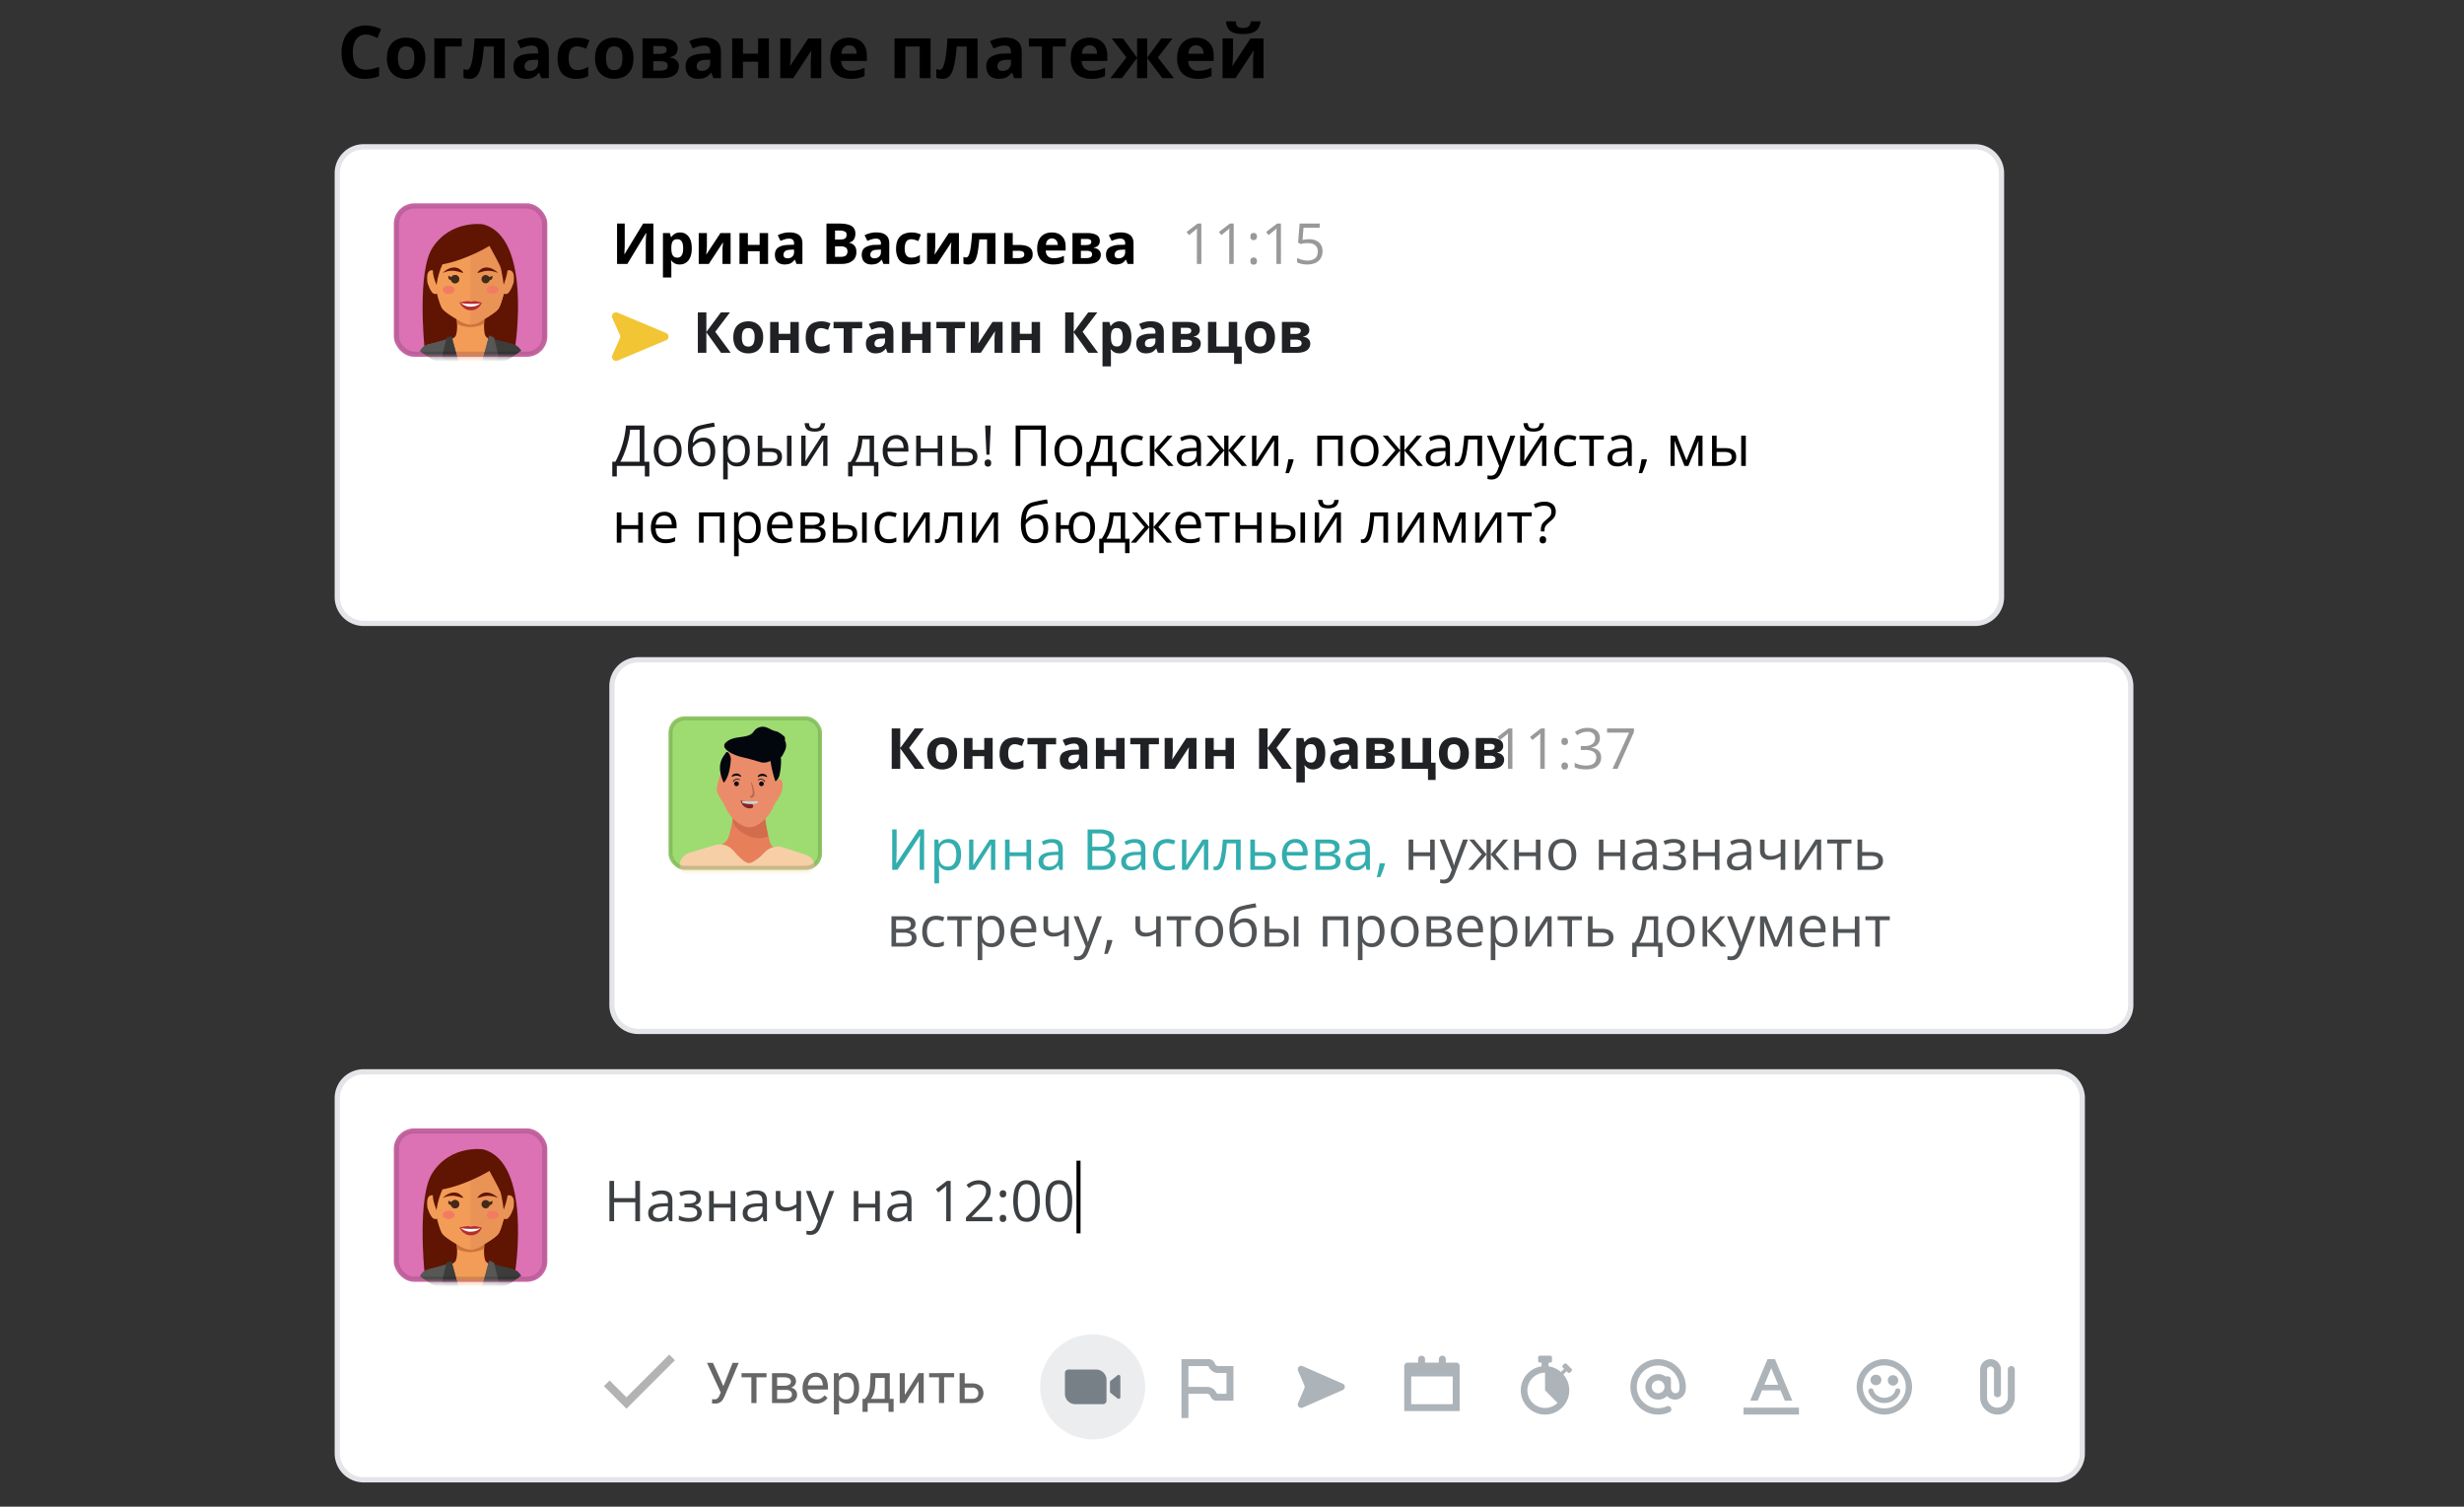 <svg xmlns="http://www.w3.org/2000/svg" width="610" height="373" fill="none"><rect width="100%" height="100%" fill="#333333" stroke="none"/><path fill="#fff" fill-rule="evenodd" stroke="#E3E5E8" stroke-width="1.3" d="M151.5 169.87a6.53 6.53 0 0 1 6.53-6.53h362.94c3.6 0 6.53 2.92 6.53 6.53v78.93a6.53 6.53 0 0 1-6.53 6.54H158.03a6.53 6.53 0 0 1-6.53-6.53z" clip-rule="evenodd"/><g opacity=".8"><path fill="#099" d="M220.88 205.34h1.09v5.78a48 48 0 0 1-.1 2.6h.06l5.57-8.38h1.28v10h-1.1v-5.71a23 23 0 0 1 .05-1.56l.07-1.16h-.06l-5.57 8.43h-1.29zm13.97 2.37q1.4 0 2.24.96t.83 2.9q0 1.28-.38 2.15a3 3 0 0 1-1.08 1.3q-.69.45-1.63.45-.6 0-1.05-.15a2.5 2.5 0 0 1-1.3-1h-.09l.05.63q.03.37.04.66v3.08h-1.15v-10.85h.94l.15 1.11h.06q.21-.34.53-.62.3-.3.76-.45.46-.17 1.08-.17m-.2.95q-.77 0-1.25.3t-.7.9-.22 1.5v.22q0 .96.2 1.6.21.67.69 1 .48.35 1.3.35.7 0 1.16-.38t.7-1.04q.22-.68.22-1.55 0-1.33-.52-2.11-.5-.78-1.57-.79zm6.33-.82v4.71a14 14 0 0 1-.05 1.28l-.02.36 4.09-6.35h1.4v7.5h-1.07v-4.6a26 26 0 0 1 .05-1.75l-4.07 6.35h-1.4v-7.5zm8.97 0V211h4.17v-3.15h1.14v7.5h-1.14v-3.39h-4.17v3.39h-1.14v-7.5zm10.52-.12q1.34 0 1.99.6t.65 1.92v5.1h-.83l-.22-1.11h-.05q-.31.4-.66.69-.35.27-.8.42a3.8 3.8 0 0 1-2.3-.1 2 2 0 0 1-.84-.73 2.3 2.3 0 0 1-.3-1.23q0-1.12.89-1.72.9-.6 2.7-.66l1.3-.06v-.45q0-.97-.42-1.36a1.7 1.7 0 0 0-1.17-.4q-.6 0-1.13.18t-1 .4l-.35-.86a5 5 0 0 1 2.54-.63m1.51 3.93-1.14.04q-1.4.06-1.97.46a1.3 1.3 0 0 0-.58 1.14q0 .65.4.95.38.3 1.03.31a2.4 2.4 0 0 0 1.63-.55q.63-.56.63-1.66zm7.27-6.3h2.83a6 6 0 0 1 2.82.55q.94.57.94 1.91 0 .58-.22 1.05-.22.45-.65.75-.42.3-1.04.42v.07q.65.1 1.16.38a2 2 0 0 1 .8.76q.27.5.28 1.25a2.6 2.6 0 0 1-1.63 2.52q-.78.33-1.85.33h-3.44zm1.16 4.28h1.92q1.3 0 1.8-.43t.5-1.26q0-.86-.6-1.23a3.7 3.7 0 0 0-1.9-.38h-1.72zm0 .98v3.74h2.08q1.34 0 1.89-.52.55-.54.55-1.42 0-.57-.25-.97a1.5 1.5 0 0 0-.8-.62 4 4 0 0 0-1.49-.21zm10.52-2.89q1.34 0 2 .6.64.6.64 1.92v5.1h-.82l-.22-1.11h-.06q-.31.4-.65.69-.35.27-.8.42a3.8 3.8 0 0 1-2.3-.1 2 2 0 0 1-.84-.73 2.3 2.3 0 0 1-.3-1.23q0-1.12.89-1.72a5 5 0 0 1 2.7-.66l1.3-.05v-.46q0-.97-.42-1.36a1.7 1.7 0 0 0-1.18-.4q-.58 0-1.12.18t-1.01.4l-.35-.86q.51-.26 1.16-.44.66-.2 1.39-.19zm1.52 3.93-1.14.04a4 4 0 0 0-1.98.46q-.57.4-.57 1.14 0 .65.39.95t1.03.31a2.4 2.4 0 0 0 1.64-.55q.63-.56.63-1.66zm6.46 3.82a4 4 0 0 1-1.78-.41q-.78-.41-1.2-1.28a5 5 0 0 1-.44-2.15q0-1.36.46-2.22a3 3 0 0 1 1.25-1.29 4 4 0 0 1 1.82-.41 5 5 0 0 1 1.94.4l-.34.94a6 6 0 0 0-1.63-.35q-.77 0-1.3.33-.51.34-.77.99-.25.64-.25 1.6 0 .9.25 1.55t.74.98q.5.34 1.25.34a4 4 0 0 0 1.94-.43v1.02a4 4 0 0 1-1.94.39m4.8-7.63v4.71l-.03.82-.05.82 4.09-6.35h1.4v7.5h-1.07v-4.6a26 26 0 0 1 .05-1.75l-4.08 6.35h-1.4v-7.5zm13.43 7.5H306v-6.55h-2.28a32 32 0 0 1-.35 3.04q-.2 1.25-.52 2.06-.3.8-.75 1.17a1.6 1.6 0 0 1-1.04.37l-.35-.03a1 1 0 0 1-.28-.06v-.86a1 1 0 0 0 .4.05q.3 0 .55-.25.26-.27.47-.78.2-.53.37-1.31a25 25 0 0 0 .3-1.88q.12-1.1.22-2.47h4.41zm3.54-4.4h2.3q.95 0 1.59.23.63.24.95.71t.32 1.17c0 .7-.1.87-.32 1.21a2 2 0 0 1-.95.8q-.64.27-1.66.28h-3.37v-7.5h1.14zm4.02 2.17q0-.69-.5-.96a3 3 0 0 0-1.36-.27h-2.16v2.53h2.17q.83 0 1.33-.3.52-.3.52-1m5.98-5.4a2.75 2.75 0 0 1 2.68 1.61q.37.75.37 1.78v.7h-5.18q.02 1.32.66 2.01.63.7 1.79.7a5.5 5.5 0 0 0 2.4-.52v1a5.5 5.5 0 0 1-2.45.48 4 4 0 0 1-1.89-.43q-.8-.45-1.24-1.3a4.5 4.5 0 0 1-.44-2.1 5 5 0 0 1 .4-2.09q.41-.88 1.15-1.36.75-.48 1.75-.48m-.02.93q-.9 0-1.44.6-.54.58-.65 1.65h3.97q0-.67-.21-1.17t-.61-.8a2 2 0 0 0-1.06-.28m10.95 1.08q0 .7-.41 1.1t-1.06.53v.06q.7.1 1.21.5t.51 1.24q0 .64-.3 1.13-.31.5-.97.78-.65.27-1.7.28h-3.24v-7.5h3.2q.81 0 1.43.19.62.18.97.59.36.4.36 1.1m-.93 3.43q0-.66-.5-.96a3 3 0 0 0-1.46-.3h-1.92v2.52h1.95q.93 0 1.43-.28.5-.3.5-.98m-.23-3.3q0-.53-.39-.79-.38-.27-1.27-.27h-2v2.16h1.8a3 3 0 0 0 1.4-.27.9.9 0 0 0 .46-.83m6.05-2.13q1.33 0 1.99.6t.65 1.92v5.1h-.83l-.22-1.11h-.06q-.3.4-.65.69-.35.27-.8.42a3.8 3.8 0 0 1-2.3-.1 2 2 0 0 1-.84-.73 2.3 2.3 0 0 1-.3-1.23q0-1.12.89-1.72.9-.6 2.7-.66l1.3-.05v-.46q0-.97-.42-1.36a1.7 1.7 0 0 0-1.17-.4q-.6 0-1.13.18t-1 .4l-.36-.86a6 6 0 0 1 1.17-.44q.65-.2 1.38-.19m1.52 3.93-1.15.04q-1.4.06-1.97.46t-.58 1.14q0 .65.4.95.38.3 1.02.31a2.4 2.4 0 0 0 1.64-.55q.63-.56.63-1.66zm4.75 2.06.1.16-.32 1.06a19 19 0 0 1-.86 2.21h-.85a35 35 0 0 0 .72-3.43z"/><path fill="#26292c" d="M349.88 207.84V211h4.17v-3.15h1.14v7.5h-1.14v-3.39h-4.17v3.39h-1.15v-7.5zm6.53 0h1.22l1.65 4.35.49 1.41.15.62h.04a27 27 0 0 1 .66-2.03l1.57-4.35h1.22l-3.26 8.6a6 6 0 0 1-.6 1.2q-.36.5-.84.79-.5.28-1.2.28a4 4 0 0 1-.98-.13v-.9a4 4 0 0 0 .81.08 1.5 1.5 0 0 0 1.27-.63q.22-.3.4-.73l.4-1.05zm16.97 0-3.11 3.65 3.38 3.85h-1.3l-3.28-3.8v3.8h-1.06v-3.8l-3.27 3.8h-1.3l3.38-3.85-3.12-3.65h1.25l3.06 3.64v-3.64h1.06v3.64l3.08-3.64zm2.66 0V211h4.18v-3.15h1.13v7.5h-1.13v-3.39h-4.18v3.39h-1.14v-7.5zm14.18 3.74a5 5 0 0 1-.24 1.64q-.24.73-.69 1.23a3 3 0 0 1-1.1.76q-.63.26-1.43.26-.75 0-1.39-.26a3 3 0 0 1-1.08-.76 4 4 0 0 1-.7-1.23 5 5 0 0 1-.25-1.64q0-1.23.42-2.1.42-.86 1.19-1.32a3.6 3.6 0 0 1 1.85-.45q1.03 0 1.8.45.75.46 1.19 1.33.43.86.43 2.09m-5.7 0q0 .9.24 1.56t.74 1.03 1.28.36c.78 0 .95-.12 1.28-.36q.51-.37.75-1.03t.23-1.56-.23-1.55a2 2 0 0 0-.74-1.01 2 2 0 0 0-1.3-.36q-1.16 0-1.71.78a3.7 3.7 0 0 0-.54 2.14m12.44-3.74V211h4.18v-3.15h1.13v7.5h-1.13v-3.39h-4.18v3.39h-1.14v-7.5zm10.52-.12q1.34 0 2 .6.63.6.64 1.92v5.1h-.83l-.22-1.11h-.05q-.31.4-.66.69a3 3 0 0 1-.79.42 3.8 3.8 0 0 1-2.31-.1 2 2 0 0 1-.83-.73 2.3 2.3 0 0 1-.3-1.23q0-1.12.88-1.72.9-.6 2.71-.66l1.3-.06v-.45q0-.97-.42-1.36a1.7 1.7 0 0 0-1.18-.4q-.6 0-1.12.18-.54.17-1.01.4l-.35-.86a6 6 0 0 1 1.16-.45q.66-.18 1.38-.18m1.52 3.93-1.14.04q-1.41.06-1.98.46t-.57 1.14q0 .65.39.95t1.03.31a2.4 2.4 0 0 0 1.63-.55q.64-.56.64-1.67zm5.39-3.94q.84 0 1.45.23.62.23.95.66.34.45.34 1.07 0 .67-.37 1.08-.38.4-1.02.58v.06q.45.12.83.35a1.7 1.7 0 0 1 .82 1.53q0 .63-.35 1.13t-1.03.79q-.7.28-1.77.28a8 8 0 0 1-1.85-.22 4 4 0 0 1-.67-.26v-1.03q.49.23 1.12.4a5 5 0 0 0 2.42.05q.46-.13.72-.43.28-.3.28-.78 0-.45-.24-.73-.24-.3-.72-.44-.46-.15-1.2-.14h-1v-.93h.83a4 4 0 0 0 1.54-.27.95.95 0 0 0 .57-.93.9.9 0 0 0-.44-.83 2.4 2.4 0 0 0-1.28-.28q-.6 0-1.08.13-.48.12-1.02.36l-.4-.91a6 6 0 0 1 2.57-.52m5.98.13V211h4.17v-3.15h1.14v7.5h-1.14v-3.39h-4.17v3.39h-1.14v-7.5zm10.52-.12q1.34 0 1.99.6t.65 1.92v5.1h-.83l-.22-1.11h-.05q-.32.4-.66.69-.35.27-.8.42a3.8 3.8 0 0 1-2.3-.1 2 2 0 0 1-.84-.73 2.3 2.3 0 0 1-.3-1.23q0-1.12.89-1.72.9-.6 2.7-.66l1.3-.06v-.45q0-.97-.42-1.36a1.7 1.7 0 0 0-1.17-.4q-.6 0-1.13.18t-1 .4l-.36-.86a5 5 0 0 1 2.55-.63m1.51 3.93-1.14.04q-1.4.06-1.97.46a1.3 1.3 0 0 0-.58 1.14q0 .65.4.95.38.3 1.03.31a2.4 2.4 0 0 0 1.63-.55q.63-.56.63-1.66zm4.45-3.8v2.69q0 .7.39 1.04.38.33 1.13.33.7 0 1.29-.22.58-.21 1.17-.6v-3.25h1.14v7.5h-1.14v-3.36a7 7 0 0 1-1.23.64q-.61.23-1.46.23a2.5 2.5 0 0 1-1.79-.6q-.63-.6-.63-1.63v-2.78zm8.6 0v4.7l-.03.82-.05.82 4.1-6.35h1.38v7.5h-1.05v-4.6a26 26 0 0 1 .04-1.75l-4.07 6.35h-1.4v-7.5zm12.92.96h-2.46v6.53h-1.12v-6.53h-2.44v-.97h6.02zm2.63 2.12h2.3q.95 0 1.59.24.63.24.95.71t.32 1.17c0 .7-.1.87-.31 1.21a2 2 0 0 1-.96.8q-.64.28-1.66.28h-3.37v-7.5H461zm4.02 2.18q0-.69-.5-.96a3 3 0 0 0-1.35-.27H461v2.53h2.17q.83 0 1.34-.3t.51-1m-238.37 15.61q0 .7-.41 1.1t-1.06.53v.06q.7.1 1.21.5t.51 1.24q0 .64-.3 1.13-.3.5-.97.78t-1.7.28h-3.23v-7.5h3.2q.8 0 1.42.19.62.18.97.59.36.4.36 1.1m-.93 3.43q0-.66-.5-.96a3 3 0 0 0-1.46-.3h-1.92v2.52h1.95q.93 0 1.43-.28.5-.3.5-.98m-.23-3.3q0-.53-.39-.79-.38-.27-1.27-.27h-2v2.16h1.8a3 3 0 0 0 1.4-.27.9.9 0 0 0 .46-.83m6.25 5.62a4 4 0 0 1-1.79-.41q-.76-.41-1.2-1.28a5 5 0 0 1-.43-2.15q0-1.36.45-2.22t1.26-1.29a4 4 0 0 1 1.82-.41 5 5 0 0 1 1.94.4l-.35.94a6 6 0 0 0-1.62-.35q-.78 0-1.3.33-.51.34-.77.99t-.26 1.6q0 .9.25 1.55.26.65.74.98.5.34 1.25.34a4 4 0 0 0 1.94-.43v1.02a4 4 0 0 1-1.94.39zm8.81-6.66h-2.46v6.53h-1.12v-6.53h-2.44v-.97h6.02zm5-1.1q1.41 0 2.24.96t.84 2.9q0 1.28-.39 2.15a3 3 0 0 1-1.08 1.3q-.69.45-1.63.45-.6 0-1.05-.15a2.5 2.5 0 0 1-1.3-1h-.08l.08 1.29v3.08h-1.14v-10.85h.93l.15 1.11h.06q.22-.34.53-.62.32-.3.77-.45.45-.17 1.08-.17zm-.19.95q-.78 0-1.26.3-.46.3-.69.9-.21.6-.23 1.5v.22q0 .96.2 1.6.22.67.7 1 .48.35 1.3.35.7 0 1.16-.38t.69-1.04q.23-.68.23-1.55 0-1.33-.52-2.11-.51-.79-1.58-.79m8.13-.95a2.75 2.75 0 0 1 2.69 1.61q.36.75.36 1.78v.7h-5.17q.02 1.32.65 2.01.64.7 1.8.7a5.5 5.5 0 0 0 2.39-.52v1a5.5 5.5 0 0 1-2.44.48 4 4 0 0 1-1.89-.43q-.8-.45-1.24-1.3a4.5 4.5 0 0 1-.45-2.1 5 5 0 0 1 .4-2.09q.42-.89 1.15-1.36.75-.48 1.75-.48m0 .93q-.93 0-1.46.6-.54.59-.64 1.65h3.96q0-.67-.2-1.17t-.62-.8a2 2 0 0 0-1.05-.28zm5.97-.8v2.7q0 .7.39 1.04.38.33 1.12.33.71 0 1.3-.22.57-.21 1.17-.6v-3.25h1.14v7.5h-1.14v-3.36q-.63.4-1.24.64-.6.23-1.45.23a2.5 2.5 0 0 1-1.8-.6q-.62-.6-.62-1.63v-2.78zm6.33 0h1.22l1.65 4.35.49 1.41.15.62h.05a25 25 0 0 1 .65-2.03l1.57-4.35h1.22l-3.26 8.6a6 6 0 0 1-.6 1.2q-.35.5-.84.79-.5.27-1.19.28a4 4 0 0 1-1-.13v-.9a4 4 0 0 0 .82.08 1.5 1.5 0 0 0 1.27-.63q.22-.3.4-.73l.4-1.05zm9.5 5.87.09.16a18 18 0 0 1-1.17 3.28h-.85a35 35 0 0 0 .71-3.44zm6.95-5.87v2.7q0 .7.38 1.04.4.33 1.13.33.7 0 1.3-.22a7 7 0 0 0 1.17-.6v-3.25h1.13v7.5h-1.13v-3.36a7 7 0 0 1-1.24.64q-.6.23-1.46.23a2.5 2.5 0 0 1-1.79-.6q-.63-.6-.63-1.63v-2.78zm12.62.97h-2.47v6.53h-1.12v-6.53h-2.43v-.97h6.02zm7.94 2.77a5 5 0 0 1-.24 1.64q-.24.74-.69 1.23a3 3 0 0 1-1.1.76q-.63.26-1.43.26-.76 0-1.38-.26a3 3 0 0 1-1.08-.76q-.45-.5-.7-1.23a5 5 0 0 1-.25-1.64q0-1.23.41-2.1a3 3 0 0 1 1.2-1.31 3.6 3.6 0 0 1 1.84-.46q1.03 0 1.8.46.77.45 1.2 1.32t.42 2.09m-5.7 0q0 .9.24 1.56t.74 1.03 1.28.36c.78 0 .95-.12 1.28-.36q.51-.37.75-1.03t.24-1.56-.24-1.55-.74-1.01a2 2 0 0 0-1.3-.36q-1.16 0-1.7.78a3.7 3.7 0 0 0-.55 2.14m7.27-.74q0-1.6.31-2.73.3-1.13.95-1.82.66-.69 1.67-.94a41 41 0 0 1 3.53-.72l.2 1a32 32 0 0 0-1.84.3 16 16 0 0 0-1.63.37q-.58.15-1 .55-.42.38-.67 1.07a6 6 0 0 0-.29 1.72h.09a3 3 0 0 1 1.4-1.08 3 3 0 0 1 1.11-.2q.97 0 1.62.43.65.42.98 1.17.33.76.33 1.78 0 1.23-.43 2.06-.41.82-1.17 1.26-.75.4-1.78.41a2.9 2.9 0 0 1-2.48-1.21q-.44-.6-.67-1.45a8 8 0 0 1-.23-1.97m3.46 3.69q.65 0 1.12-.27.46-.28.72-.86.26-.6.26-1.55 0-1.2-.46-1.86-.45-.68-1.45-.68-.61 0-1.12.27a3 3 0 0 0-1.36 1.27q0 .7.1 1.36.1.65.35 1.18t.7.83 1.14.3zm5.26.8v-7.49h1.14v3.1h2.05q.96 0 1.57.23.63.24.93.71t.3 1.17c0 .7-.1.87-.3 1.21a2 2 0 0 1-.93.8 4 4 0 0 1-1.64.28zm1.14-.92h1.87q.84 0 1.35-.3.5-.3.5-1 0-.69-.46-.96a3 3 0 0 0-1.36-.27h-1.9zm6.09.93v-7.5h1.13v7.5zm13.44-7.5v7.5h-1.14v-6.52h-4v6.52h-1.13v-7.5zm5.93-.13q1.4 0 2.23.96t.84 2.9q0 1.28-.38 2.15a3 3 0 0 1-1.08 1.3q-.69.45-1.64.45-.6 0-1.04-.15a2.5 2.5 0 0 1-1.3-1h-.1l.06.63.03.66v3.08h-1.14v-10.85h.94l.15 1.11h.05q.22-.34.53-.62.32-.3.77-.45.46-.18 1.08-.17m-.2.95q-.78 0-1.26.3-.47.3-.69.9t-.23 1.5v.22q0 .96.2 1.6.22.67.7 1 .48.35 1.3.35.7 0 1.16-.38t.69-1.04q.23-.68.23-1.55 0-1.33-.52-2.11-.51-.79-1.58-.79m11.71 2.92a5 5 0 0 1-.24 1.64q-.24.74-.69 1.23a3 3 0 0 1-1.1.76q-.63.26-1.44.26a3.1 3.1 0 0 1-3.16-2.25 5 5 0 0 1-.25-1.64q0-1.23.42-2.1a3 3 0 0 1 1.2-1.31 3.6 3.6 0 0 1 1.84-.46q1.03 0 1.8.46.75.45 1.2 1.32.42.87.42 2.09m-5.7 0q0 .9.24 1.56t.74 1.03 1.28.36c.78 0 .95-.12 1.28-.36q.51-.37.75-1.03t.23-1.56-.23-1.55q-.24-.66-.74-1.01a2.2 2.2 0 0 0-1.3-.36q-1.16 0-1.71.78a3.7 3.7 0 0 0-.54 2.14m13.62-1.86q0 .7-.41 1.1-.42.4-1.06.53v.06q.7.1 1.2.5.52.4.52 1.24 0 .64-.3 1.13-.31.5-.97.78t-1.71.28h-3.23v-7.5h3.2q.8 0 1.42.19.63.18.98.59.36.4.36 1.1m-.93 3.43q0-.66-.5-.96-.51-.3-1.46-.3h-1.93v2.52h1.95q.95 0 1.44-.28.5-.3.5-.98m-.23-3.3q0-.53-.39-.79-.39-.27-1.28-.27h-1.99v2.16h1.8a3 3 0 0 0 1.39-.27.9.9 0 0 0 .47-.83m6.13-2.14a2.7 2.7 0 0 1 2.69 1.61q.35.75.36 1.78v.7h-5.18q.02 1.32.66 2.01.63.7 1.79.7a5.5 5.5 0 0 0 2.4-.52v1a5.5 5.5 0 0 1-2.45.48q-1.08 0-1.89-.43-.8-.45-1.24-1.3a4.5 4.5 0 0 1-.45-2.1 5 5 0 0 1 .4-2.09q.42-.89 1.16-1.36.75-.48 1.75-.48m-.02.93q-.9 0-1.45.6-.54.59-.64 1.65h3.97q0-.67-.22-1.17-.2-.5-.6-.8a2 2 0 0 0-1.06-.28m8.51-.93q1.4 0 2.24.96.83.96.83 2.9 0 1.28-.38 2.15a3 3 0 0 1-1.08 1.3q-.69.45-1.63.45-.6 0-1.05-.15a2.5 2.5 0 0 1-1.3-1h-.09l.08 1.29v3.08h-1.14v-10.85h.94l.15 1.11h.06q.21-.34.53-.62.3-.3.76-.45.46-.17 1.08-.17m-.2.95q-.77 0-1.25.3t-.7.9-.22 1.5v.22q0 .96.2 1.6.2.67.7 1 .47.35 1.29.35.7 0 1.16-.38t.7-1.04q.22-.68.22-1.55a4 4 0 0 0-.51-2.11 1.8 1.8 0 0 0-1.58-.79zm6.34-.82v4.71l-.03.82-.05.82 4.09-6.35h1.4v7.5h-1.07v-4.6l.03-1.23.02-.52-4.07 6.35h-1.4v-7.5zm12.92.97h-2.46v6.53h-1.13v-6.53h-2.43v-.97h6.02zm2.63 2.12h2.3q.94 0 1.59.24.63.24.95.71t.32 1.17c0 .7-.1.87-.32 1.21a2 2 0 0 1-.95.8q-.64.28-1.66.28h-3.37v-7.5h1.14zm4.02 2.18q0-.69-.5-.96a3 3 0 0 0-1.36-.27h-2.16v2.53h2.17q.83 0 1.33-.3.52-.3.52-1m12.22-5.27v6.53h1.07v3.56h-1.1v-2.6h-5.3v2.6h-1.09v-3.56h.59q.64-.88 1.07-1.95a14 14 0 0 0 .88-4.58zm-1.1.9h-1.78a13 13 0 0 1-.9 4 8 8 0 0 1-.87 1.63h3.55zm10.12 2.84a5 5 0 0 1-.24 1.64q-.24.74-.69 1.23-.45.5-1.09.76-.63.26-1.44.26a3.1 3.1 0 0 1-3.17-2.25 5 5 0 0 1-.24-1.64q0-1.23.41-2.1a3 3 0 0 1 1.2-1.31 3.6 3.6 0 0 1 1.85-.46q1.02 0 1.79.46.77.45 1.2 1.32t.42 2.09m-5.7 0q0 .9.24 1.56t.74 1.03 1.28.36c.78 0 .95-.12 1.28-.36q.51-.37.75-1.03t.24-1.56-.24-1.55-.74-1.01a2.2 2.2 0 0 0-1.3-.36q-1.16 0-1.7.78a3.7 3.7 0 0 0-.55 2.14m12.03-3.74h1.25l-3.23 3.62 3.5 3.88h-1.34l-3.4-3.8v3.8h-1.14v-7.5h1.14v3.64zm1.69 0h1.21l1.66 4.35.48 1.41q.1.32.15.62h.05a25 25 0 0 1 .66-2.03l1.56-4.35h1.23l-3.27 8.6a6 6 0 0 1-.6 1.2q-.34.5-.84.79-.49.27-1.19.28a4 4 0 0 1-.99-.13v-.9a4 4 0 0 0 .82.08 1.5 1.5 0 0 0 1.27-.63q.23-.3.39-.73l.4-1.05zm16.1 0v7.5h-1.02v-4.88a14 14 0 0 1 .06-1.24h-.04l-2.5 6.12h-.96l-2.42-6.12h-.04a16 16 0 0 1 .04 1.28v4.84h-1.04v-7.5h1.53l2.42 6.13 2.45-6.13zm5.24-.13a2.8 2.8 0 0 1 2.69 1.61q.36.75.36 1.78v.7h-5.17q.02 1.32.65 2.01.64.7 1.8.7a5.5 5.5 0 0 0 2.39-.52v1a5.5 5.5 0 0 1-2.44.48 4 4 0 0 1-1.89-.43q-.8-.45-1.24-1.3a4.5 4.5 0 0 1-.45-2.1 5 5 0 0 1 .4-2.09q.42-.89 1.15-1.36.75-.48 1.75-.48m-.01.93q-.9 0-1.45.6-.54.59-.64 1.65h3.96q0-.67-.2-1.17t-.62-.8a2 2 0 0 0-1.05-.28m6.13-.8V230h4.18v-3.15h1.13v7.5h-1.13v-3.39H455v3.39h-1.14v-7.5zm12.83.97h-2.47v6.53h-1.12v-6.53h-2.44v-.97h6.03z"/></g><path fill="#000" d="M90.58 8.57a2.8 2.8 0 0 0-2.4 1.18 4 4 0 0 0-.62 1.38 7 7 0 0 0-.21 1.82q0 1.35.33 2.33.34.95 1.06 1.46.71.5 1.84.5a7 7 0 0 0 1.56-.17q.8-.18 1.71-.5v2.28q-.84.35-1.68.5a10 10 0 0 1-1.85.16 6 6 0 0 1-3.27-.82 5 5 0 0 1-1.89-2.3 9 9 0 0 1-.61-3.46q0-1.45.4-2.67.39-1.22 1.15-2.1A5 5 0 0 1 88 6.79a7 7 0 0 1 2.58-.49 9.5 9.5 0 0 1 3.76.9l-.88 2.22q-.72-.35-1.45-.6a4 4 0 0 0-1.43-.25m14.73 5.84q0 1.22-.33 2.18a4 4 0 0 1-2.47 2.6 6 6 0 0 1-3.89-.01 4.2 4.2 0 0 1-2.49-2.6 6 6 0 0 1-.34-2.17q0-1.65.58-2.77.57-1.13 1.65-1.73a5 5 0 0 1 2.56-.58q1.38 0 2.44.58 1.07.6 1.68 1.73t.61 2.77m-6.79 0q0 .96.21 1.62t.66 1q.45.33 1.17.33.71 0 1.15-.34.45-.33.65-.99t.21-1.62q0-.99-.2-1.62a2 2 0 0 0-.66-.98 2 2 0 0 0-1.17-.32q-1.06 0-1.54.73a4 4 0 0 0-.48 2.19m15.8-4.9v2.01h-4.11v7.82h-2.68V9.5Zm10.62 9.83h-2.68v-7.82h-2.47a47 47 0 0 1-.44 3.69 12 12 0 0 1-.65 2.47q-.4.96-.98 1.4-.6.43-1.45.43-.47 0-.86-.07a3 3 0 0 1-.67-.2v-2.15a2 2 0 0 0 .86.18q.26 0 .48-.21.23-.2.43-.7t.38-1.37q.18-.89.33-2.23.16-1.35.28-3.25h7.44zm6.85-10.03q1.98 0 3.03.86t1.05 2.62v6.55H134l-.52-1.34h-.07q-.42.53-.86.86-.45.33-1 .5-.58.15-1.4.15-.87 0-1.56-.33a2.5 2.5 0 0 1-1.08-1.02 3.5 3.5 0 0 1-.4-1.76q0-1.56 1.1-2.3 1.1-.75 3.3-.83l1.7-.05v-.43q0-.78-.4-1.14a1.6 1.6 0 0 0-1.13-.36q-.7 0-1.4.2-.68.2-1.37.52l-.88-1.81q.78-.42 1.74-.66a9 9 0 0 1 2.02-.23m1.42 5.47-1.04.04q-1.3.03-1.8.46t-.5 1.14q0 .6.35.88.37.25.94.25.87 0 1.45-.5.6-.52.6-1.46zm9.42 4.73a5.4 5.4 0 0 1-2.48-.53 3.5 3.5 0 0 1-1.57-1.65 7 7 0 0 1-.54-2.85q0-1.8.61-2.94.62-1.14 1.7-1.68a6 6 0 0 1 2.52-.53 7 7 0 0 1 3.06.66l-.8 2.08q-.62-.26-1.17-.42a4 4 0 0 0-1.09-.16q-.7 0-1.17.33t-.7.99a5 5 0 0 0-.22 1.65q0 .97.24 1.62.25.63.72.95a2 2 0 0 0 1.13.31 4.6 4.6 0 0 0 2.75-.85v2.3a4 4 0 0 1-1.3.55q-.66.17-1.69.17m14.2-5.1q0 1.23-.33 2.17a4 4 0 0 1-2.47 2.6 6 6 0 0 1-1.98.33q-1.05 0-1.91-.33a4.2 4.2 0 0 1-2.49-2.6 6 6 0 0 1-.34-2.17q0-1.65.58-2.77t1.65-1.73a5 5 0 0 1 2.56-.58q1.38 0 2.44.58 1.08.6 1.68 1.73.62 1.13.62 2.77zm-6.79 0q0 .96.21 1.62t.66 1q.46.33 1.17.33.72 0 1.15-.34.45-.33.65-.99t.21-1.62q0-.99-.2-1.62a2 2 0 0 0-.66-.98 2 2 0 0 0-1.17-.32q-1.06 0-1.54.73a4 4 0 0 0-.48 2.19m17.72-2.33a2 2 0 0 1-.5 1.36q-.49.55-1.46.71v.07q1.02.12 1.64.71.63.59.63 1.47a2.7 2.7 0 0 1-.44 1.51q-.44.66-1.4 1.05-.96.38-2.5.38h-4.68V9.5h4.68q1.14 0 2.06.25.92.23 1.44.8.53.56.53 1.52zm-2.47 4.18q0-.59-.46-.84-.45-.26-1.33-.26h-1.77v2.32h1.82q.75 0 1.25-.28t.5-.94zm-.25-3.96q0-.45-.36-.68a2 2 0 0 0-1.06-.22h-1.89v1.94h1.58q.85 0 1.3-.24.43-.26.43-.8m9.36-3q1.97 0 3.03.87 1.05.86 1.05 2.62v6.55h-1.87L176.1 18h-.07q-.42.53-.86.86t-1.01.5q-.57.15-1.39.15-.87 0-1.56-.33a2.5 2.5 0 0 1-1.08-1.02 3.5 3.5 0 0 1-.4-1.76q0-1.56 1.1-2.3 1.1-.75 3.3-.83l1.7-.05v-.43q0-.78-.4-1.14a1.6 1.6 0 0 0-1.13-.36q-.7 0-1.4.2-.68.2-1.37.52l-.89-1.81a8.5 8.5 0 0 1 3.76-.89zm1.42 5.48-1.04.04q-1.3.03-1.8.46t-.5 1.14q0 .6.35.88.37.25.94.25.87 0 1.45-.5.6-.52.6-1.46zm8.11-5.27v3.78h3.75V9.5h2.68v9.83h-2.68v-4.06h-3.75v4.06h-2.68V9.5Zm11.83 0v3.88q0 .3-.02.76a25 25 0 0 1-.18 2.25l4.54-6.89h3.22v9.83h-2.6v-3.92q0-.49.04-1.07a40 40 0 0 1 .14-1.89l-4.51 6.88h-3.22V9.5Zm14.43-.18q1.37 0 2.35.52a3.6 3.6 0 0 1 1.52 1.51q.54 1 .54 2.43v1.3h-6.34q.05 1.13.68 1.79a2.4 2.4 0 0 0 1.77.64 7 7 0 0 0 3.33-.78v2.08q-.73.36-1.52.52-.8.18-1.93.17-1.48 0-2.62-.54a4 4 0 0 1-1.78-1.66 5.6 5.6 0 0 1-.64-2.82q0-1.72.58-2.86.58-1.15 1.63-1.72 1.04-.59 2.43-.58m.02 1.9q-.78 0-1.3.5-.5.5-.59 1.58h3.76q0-.6-.22-1.07a1.65 1.65 0 0 0-1.65-1zm20.17-1.72v9.83h-2.69v-7.82h-3.56v7.82h-2.68V9.5ZM242 19.34h-2.68v-7.82h-2.47a47 47 0 0 1-.44 3.69 12 12 0 0 1-.65 2.47q-.4.96-.98 1.4-.6.43-1.45.43-.48 0-.85-.07a3 3 0 0 1-.68-.21v-2.14a2 2 0 0 0 .86.18q.25 0 .48-.21.24-.2.43-.7.21-.5.38-1.37.2-.89.34-2.23.15-1.35.28-3.25H242zm6.85-10.03q1.98 0 3.03.86 1.06.86 1.06 2.62v6.55h-1.87l-.52-1.34h-.07a5 5 0 0 1-.87.86q-.43.33-1 .5-.58.15-1.4.15a4 4 0 0 1-1.56-.33 2.5 2.5 0 0 1-1.08-1.02 3.5 3.5 0 0 1-.4-1.76q0-1.56 1.1-2.3a6.3 6.3 0 0 1 3.3-.83l1.7-.05v-.43q0-.78-.4-1.14a1.6 1.6 0 0 0-1.13-.36q-.7 0-1.4.2-.67.2-1.36.52l-.9-1.81a8.5 8.5 0 0 1 3.76-.89zm1.42 5.47-1.03.04q-1.3.03-1.81.46-.5.44-.5 1.14 0 .6.36.88.36.25.94.25a2.2 2.2 0 0 0 1.45-.5q.6-.52.6-1.46zm13.57-3.26h-3.22v7.82h-2.68v-7.82h-3.23V9.51h9.13zm5.88-2.2q1.37 0 2.35.53a3.6 3.6 0 0 1 1.52 1.51q.54 1 .54 2.43v1.3h-6.34q.05 1.14.68 1.79a2.4 2.4 0 0 0 1.77.64 7 7 0 0 0 3.33-.78v2.08q-.73.36-1.53.52-.78.18-1.92.17-1.48 0-2.62-.54a4 4 0 0 1-1.78-1.66 5.6 5.6 0 0 1-.65-2.82q0-1.72.58-2.86.6-1.15 1.64-1.72 1.04-.59 2.43-.58zm.02 1.91q-.78 0-1.3.5-.51.5-.59 1.58h3.76q0-.6-.22-1.07a1.65 1.65 0 0 0-1.65-1zm20.53-1.72-3.62 4.71 3.97 5.12h-2.87L284 14.35v4.99h-2.5v-4.99l-3.74 4.99h-2.87l3.96-5.12-3.62-4.71H278l3.5 4.77V9.51h2.5v4.77l3.5-4.77zm5.8-.18q1.37 0 2.35.52a3.6 3.6 0 0 1 1.52 1.51q.54 1 .54 2.43v1.3h-6.34q.05 1.14.68 1.78a2.4 2.4 0 0 0 1.77.65 7 7 0 0 0 3.33-.78v2.08q-.73.36-1.53.52-.78.18-1.92.17-1.48 0-2.62-.54a4 4 0 0 1-1.78-1.66 5.6 5.6 0 0 1-.65-2.82q0-1.72.58-2.86.6-1.15 1.64-1.72 1.04-.59 2.43-.58m.02 1.9q-.78 0-1.3.5-.51.5-.59 1.58h3.76q0-.6-.22-1.07a1.6 1.6 0 0 0-.61-.74 2 2 0 0 0-1.04-.27m9.16-1.72v3.88l-.03.76a25 25 0 0 1-.17 2.25l4.53-6.89h3.23v9.83h-2.6v-3.92a18 18 0 0 1 .12-2.17l.06-.79-4.52 6.88h-3.21V9.5Zm6.82-4.23a4 4 0 0 1-.53 1.65q-.42.7-1.34 1.1-.91.4-2.46.4a7 7 0 0 1-2.48-.38 2.5 2.5 0 0 1-1.27-1.09 4 4 0 0 1-.46-1.68h2.4q.09.99.5 1.32.43.32 1.36.32.77 0 1.26-.35.5-.36.6-1.29z"/><path fill="#fff" fill-rule="evenodd" stroke="#E3E5E8" stroke-width="1.3" d="M83.5 42.87a6.53 6.53 0 0 1 6.53-6.53h398.94c3.6 0 6.53 2.92 6.53 6.53V147.8c0 3.6-2.92 6.53-6.53 6.53H90.03a6.53 6.53 0 0 1-6.53-6.53z" clip-rule="evenodd"/><path fill="#f2c535" fill-rule="evenodd" d="m152.94 77.42 11.94 5.01a.97.97 0 0 1 0 1.81l-11.94 5.01c-.52.22-1.13 0-1.35-.5a1 1 0 0 1 0-.8l1.88-4.22a1 1 0 0 0 0-.78l-1.89-4.24a.97.97 0 0 1 .54-1.3q.42-.15.82 0z" clip-rule="evenodd"/><path fill="#1b1d20" d="M159.53 105.34v8.96h1.23v3.65h-1.12v-2.61h-6.94v2.6h-1.12v-3.64h.77a23 23 0 0 0 2.62-8.96zm-1.16 1.05h-2.38q-.06.84-.27 1.9a23 23 0 0 1-1.29 4.22 14 14 0 0 1-.85 1.79h4.79zm10.37 5.19a5 5 0 0 1-.24 1.64q-.24.74-.69 1.23a3 3 0 0 1-1.1.76q-.63.27-1.44.26a3.1 3.1 0 0 1-3.16-2.25 5 5 0 0 1-.25-1.64q0-1.23.42-2.1.41-.86 1.19-1.31a3.6 3.6 0 0 1 1.85-.46 3.1 3.1 0 0 1 2.99 1.78q.43.86.43 2.09m-5.7 0q0 .9.24 1.56.23.67.74 1.03.5.36 1.28.36c.78 0 .95-.12 1.28-.36q.51-.36.75-1.03.23-.66.23-1.56t-.23-1.55a2 2 0 0 0-.74-1.01 2.2 2.2 0 0 0-1.3-.36q-1.16 0-1.71.78a3.7 3.7 0 0 0-.54 2.14m7.27-.74q0-1.6.31-2.73.3-1.14.95-1.82t1.67-.94a41 41 0 0 1 3.53-.72l.2 1a33 33 0 0 0-1.84.3 16 16 0 0 0-1.63.37q-.58.16-1 .55-.42.38-.67 1.07a6 6 0 0 0-.29 1.72h.09a3 3 0 0 1 1.4-1.08 3 3 0 0 1 1.11-.2 2.6 2.6 0 0 1 2.6 1.6q.33.75.33 1.78 0 1.22-.43 2.06-.41.82-1.17 1.26-.75.4-1.79.41a2.9 2.9 0 0 1-2.48-1.21 5 5 0 0 1-.66-1.45 8 8 0 0 1-.23-1.97m3.46 3.69q.64 0 1.12-.27.47-.28.72-.86a4 4 0 0 0 .26-1.55q0-1.2-.46-1.86-.45-.68-1.45-.68-.62 0-1.13.27a3 3 0 0 0-1.36 1.27q0 .7.1 1.36.12.65.36 1.18.25.53.7.83t1.14.3zm8.78-6.82q1.4 0 2.23.96t.84 2.9a5 5 0 0 1-.39 2.15 3 3 0 0 1-1.08 1.3q-.69.45-1.63.45-.6 0-1.04-.15a2.5 2.5 0 0 1-1.31-1h-.08l.08 1.29v3.08h-1.14v-10.85h.94l.15 1.11h.05q.22-.34.53-.62.32-.3.77-.45.45-.17 1.08-.17m-.2.95q-.78 0-1.26.3-.47.3-.69.9t-.23 1.5v.22q0 .96.2 1.6.22.67.7 1 .48.35 1.3.35.7 0 1.16-.38t.69-1.04q.23-.68.23-1.55 0-1.33-.52-2.11-.51-.78-1.58-.79m5.25 6.68v-7.5h1.14v3.1h2.05q.96 0 1.57.23.63.24.93.71t.3 1.17c0 .7-.1.87-.3 1.21a2 2 0 0 1-.93.8 4 4 0 0 1-1.64.28zm1.14-.93h1.87q.84 0 1.35-.3.5-.3.5-1 0-.69-.46-.96a3 3 0 0 0-1.36-.27h-1.9zm6.09.93v-7.5h1.13v7.5zm4.61-7.5v4.71a14 14 0 0 1-.05 1.28l-.02.36 4.08-6.35h1.4v7.5h-1.06v-4.6l.03-1.23.02-.52-4.08 6.35h-1.4v-7.5zm4.85-3.08a3 3 0 0 1-.35 1.16q-.28.45-.83.7a4 4 0 0 1-1.4.23q-.88 0-1.42-.22a1.6 1.6 0 0 1-.8-.7q-.24-.47-.3-1.17h1.07q.08.75.4 1.03.33.27 1.07.27.66 0 1.03-.29.38-.29.45-1zm12.1 3.08v6.53h1.07v3.56h-1.1v-2.6h-5.3v2.6h-1.1v-3.56h.6q.63-.88 1.06-1.95a13 13 0 0 0 .88-4.58zm-1.1.9h-1.78a13 13 0 0 1-.9 4 8 8 0 0 1-.87 1.63h3.55zm6.54-1.03a2.7 2.7 0 0 1 2.69 1.61q.36.75.36 1.78v.7h-5.17q.02 1.32.65 2.01.64.7 1.8.7a5.5 5.5 0 0 0 2.39-.52v1a5.5 5.5 0 0 1-2.44.48q-1.08 0-1.89-.43-.8-.45-1.24-1.3a4.5 4.5 0 0 1-.45-2.1 5 5 0 0 1 .4-2.09q.42-.88 1.15-1.36.75-.48 1.75-.48m0 .93q-.92 0-1.46.6-.54.59-.64 1.65h3.96q0-.67-.2-1.17-.2-.51-.62-.8a2 2 0 0 0-1.05-.28zm6.12-.8V111h4.18v-3.15h1.13v7.5h-1.13v-3.39h-4.18v3.39h-1.14v-7.5zm8.86 3.1h2.3q.96 0 1.6.23.63.24.94.71.32.47.32 1.17c0 .7-.1.87-.31 1.21a2 2 0 0 1-.96.8q-.64.28-1.66.28h-3.37v-7.5h1.14zm4.02 2.17q0-.69-.49-.96a3 3 0 0 0-1.36-.27h-2.17v2.53H239q.81 0 1.33-.3.51-.3.51-1zm4.12-.55h-.74l-.32-7.22h1.38zm-1.2 2.06q0-.47.24-.67t.58-.2.58.2q.23.2.23.67t-.23.7a.8.8 0 0 1-.58.2.8.8 0 0 1-.58-.2q-.23-.22-.23-.7z"/><path fill="#000" d="M251.44 115.34v-10h7.45v10h-1.15v-8.97h-5.14v8.97zm16.49-3.76a5 5 0 0 1-.24 1.64q-.24.74-.69 1.23a3 3 0 0 1-1.1.76q-.63.27-1.44.26-.75 0-1.38-.26a3 3 0 0 1-1.08-.76 4 4 0 0 1-.7-1.23 5 5 0 0 1-.25-1.64q0-1.23.42-2.1.41-.86 1.19-1.32a3.6 3.6 0 0 1 1.85-.45q1.03 0 1.8.45.75.46 1.19 1.33.43.86.43 2.09m-5.7 0q0 .9.24 1.56t.74 1.03q.5.36 1.28.36c.78 0 .95-.12 1.28-.36q.5-.37.74-1.03t.24-1.56-.24-1.55q-.24-.66-.73-1.01a2 2 0 0 0-1.3-.36q-1.16 0-1.71.78a3.7 3.7 0 0 0-.54 2.14m13.15-3.74v6.53h1.07v3.56h-1.1v-2.6h-5.3v2.6h-1.09v-3.56h.59q.64-.88 1.07-1.95a14 14 0 0 0 .88-4.58zm-1.1.9h-1.78a13 13 0 0 1-.9 4 8 8 0 0 1-.87 1.63h3.55zm6.67 6.73a4 4 0 0 1-1.79-.41q-.77-.42-1.2-1.28a5 5 0 0 1-.43-2.15q0-1.36.45-2.22t1.26-1.29a4 4 0 0 1 1.82-.41 5 5 0 0 1 1.94.4l-.35.94a6 6 0 0 0-1.62-.35q-.78 0-1.3.33-.51.35-.77.99t-.26 1.6q0 .9.25 1.55.26.65.74.98.5.34 1.25.34a4 4 0 0 0 1.94-.43v1.02a4 4 0 0 1-1.94.39zm8.08-7.63h1.25l-3.24 3.62 3.5 3.88h-1.34l-3.4-3.8v3.8h-1.14v-7.5h1.14v3.64zm5.66-.12q1.34 0 2 .6.64.6.64 1.92v5.1h-.83l-.22-1.11h-.05q-.3.4-.66.69-.34.27-.79.42a3.8 3.8 0 0 1-2.3-.1 2 2 0 0 1-.84-.73 2.3 2.3 0 0 1-.3-1.23q0-1.12.88-1.72.9-.6 2.71-.66l1.3-.05v-.46q0-.97-.42-1.36a1.7 1.7 0 0 0-1.18-.4q-.6 0-1.12.18-.54.17-1.01.4l-.35-.86a6 6 0 0 1 1.16-.44q.66-.2 1.38-.19m1.52 3.92-1.14.05q-1.41.07-1.98.46-.57.4-.57 1.14 0 .65.39.95t1.03.31a2.4 2.4 0 0 0 1.63-.55q.64-.56.64-1.67zm12.24-3.8-3.12 3.65 3.38 3.85h-1.3l-3.28-3.8v3.8h-1.06v-3.8l-3.27 3.8h-1.3l3.38-3.85-3.12-3.65h1.25l3.06 3.64v-3.64h1.06v3.64l3.08-3.64zm2.6 0v4.71l-.03.82-.03.46-.02.36 4.09-6.35h1.4v7.5h-1.07v-4.6l.03-1.23.02-.52-4.08 6.35h-1.4v-7.5zm9.11 5.87.1.16-.32 1.06a19 19 0 0 1-.86 2.21h-.85a35 35 0 0 0 .72-3.43zm12.24-5.87v7.5h-1.14v-6.52h-4v6.52h-1.14v-7.5zm8.87 3.74a5 5 0 0 1-.24 1.64q-.25.73-.7 1.23a3 3 0 0 1-1.09.76q-.63.27-1.44.26-.75 0-1.38-.26a3 3 0 0 1-1.08-.76q-.45-.5-.7-1.23a5 5 0 0 1-.25-1.64q0-1.23.42-2.1.41-.86 1.18-1.32a3.6 3.6 0 0 1 1.86-.45q1.02 0 1.79.45.77.46 1.2 1.33.42.86.43 2.09m-5.7 0q0 .9.23 1.56t.74 1.03q.5.36 1.29.36.78 0 1.27-.36.52-.37.75-1.03.24-.66.24-1.56t-.24-1.55-.74-1.01a2 2 0 0 0-1.29-.36q-1.17 0-1.72.78a3.7 3.7 0 0 0-.54 2.14zm16.43-3.74-3.11 3.65 3.38 3.85h-1.3l-3.28-3.8v3.8h-1.06v-3.8l-3.27 3.8h-1.3l3.38-3.85-3.12-3.65h1.25l3.06 3.64v-3.64h1.06v3.64l3.08-3.64zm4.32-.12q1.34 0 2 .6.64.6.64 1.92v5.1h-.82l-.22-1.11h-.06q-.31.4-.65.69-.35.27-.8.42a3.8 3.8 0 0 1-2.3-.1 2 2 0 0 1-.84-.73 2.3 2.3 0 0 1-.3-1.23q0-1.12.89-1.72a5 5 0 0 1 2.7-.66l1.3-.05v-.46q0-.97-.42-1.36a1.7 1.7 0 0 0-1.18-.4q-.58 0-1.12.18-.53.17-1 .4l-.36-.86a6 6 0 0 1 1.16-.44q.66-.2 1.38-.19m1.52 3.92-1.14.05q-1.4.07-1.97.46a1.3 1.3 0 0 0-.58 1.14q0 .65.4.95.38.3 1.02.31a2.4 2.4 0 0 0 1.64-.55q.63-.56.63-1.67zm9.08 3.7h-1.15v-6.55h-2.28q-.14 1.78-.35 3.04a10 10 0 0 1-.52 2.06 3 3 0 0 1-.75 1.17q-.44.36-1.05.36-.18 0-.35-.02-.15 0-.28-.06v-.87a1 1 0 0 0 .4.06q.31 0 .56-.25.26-.27.47-.78.2-.53.37-1.32a43 43 0 0 0 .51-4.34h4.42zm1.21-7.5h1.22l1.65 4.35.49 1.41.15.62h.05a23 23 0 0 1 .65-2.04l1.57-4.34h1.22l-3.26 8.6a6 6 0 0 1-.6 1.2q-.35.5-.84.79-.5.28-1.2.28a4 4 0 0 1-.98-.13v-.9a4 4 0 0 0 .81.08 1.5 1.5 0 0 0 1.27-.63q.22-.3.4-.73l.4-1.05zm9.28 0v4.71l-.03.82-.05.82 4.09-6.35h1.4v7.5h-1.07v-4.6a26 26 0 0 1 .05-1.75l-4.07 6.35h-1.4v-7.5zm4.84-3.08a3 3 0 0 1-.35 1.16q-.27.45-.82.7a4 4 0 0 1-1.4.23q-.9 0-1.43-.22a1.6 1.6 0 0 1-.79-.7 3 3 0 0 1-.3-1.17h1.07q.07.75.4 1.03.33.27 1.07.27.65 0 1.03-.29t.45-1zm5.98 10.71a4 4 0 0 1-1.79-.41q-.76-.41-1.2-1.28a5 5 0 0 1-.43-2.15q0-1.36.45-2.22.46-.86 1.26-1.29a4 4 0 0 1 1.82-.41 5 5 0 0 1 1.94.4l-.34.94a6 6 0 0 0-1.63-.35q-.78 0-1.3.33-.51.34-.77.99-.25.64-.25 1.6 0 .9.24 1.55.25.65.75.98.5.34 1.24.34a4 4 0 0 0 1.94-.43v1.02a4 4 0 0 1-1.94.39zm8.82-6.66h-2.47v6.53h-1.12v-6.53h-2.44v-.97h6.03zm4.28-1.09q1.34 0 2 .6.63.6.64 1.92v5.1h-.83l-.21-1.11h-.06q-.3.4-.66.69-.33.27-.79.42a3.8 3.8 0 0 1-2.3-.1 2 2 0 0 1-.84-.73 2.3 2.3 0 0 1-.3-1.23q0-1.12.88-1.72.9-.6 2.71-.66l1.3-.05v-.46q0-.97-.42-1.36a1.7 1.7 0 0 0-1.18-.4q-.58 0-1.12.18t-1.01.4l-.35-.86a6 6 0 0 1 1.16-.44q.66-.2 1.38-.19m1.52 3.92-1.14.05q-1.41.06-1.98.46t-.57 1.14q0 .65.39.95t1.03.31a2.4 2.4 0 0 0 1.63-.55q.64-.56.64-1.67zm4.76 2.07.09.16a19 19 0 0 1-1.17 3.27h-.85a35 35 0 0 0 .71-3.43zm13.87-5.87v7.5h-1.03v-4.88a14 14 0 0 1 .06-1.24h-.04l-2.49 6.12h-.96l-2.43-6.12h-.04a16 16 0 0 1 .04 1.28v4.84h-1.03v-7.5h1.53l2.42 6.13 2.45-6.13zm2.36 7.5v-7.5h1.14v3.1h2.05q.96 0 1.57.23.63.24.92.71t.3 1.17c0 .7-.1.87-.3 1.21a2 2 0 0 1-.93.8q-.62.28-1.64.28zm1.14-.93h1.86q.85 0 1.36-.3.5-.3.5-1 0-.69-.47-.96a3 3 0 0 0-1.35-.27h-1.9zm6.08.93v-7.5h1.14v7.5zm-277.22 11.5V130H158v-3.15h1.14v7.5H158v-3.39h-4.17v3.39h-1.14v-7.5zm10.6-.13a2.7 2.7 0 0 1 2.69 1.61q.36.75.36 1.78v.7h-5.18q.03 1.32.66 2.01.63.7 1.8.7a5.5 5.5 0 0 0 2.38-.52v1a5.5 5.5 0 0 1-2.44.48 4 4 0 0 1-1.88-.44q-.8-.44-1.25-1.3a4.5 4.5 0 0 1-.44-2.08 5 5 0 0 1 .4-2.1q.42-.89 1.15-1.36.75-.48 1.75-.48m-.01.93q-.91 0-1.45.6-.54.59-.65 1.65h3.97q0-.67-.21-1.17t-.61-.8a2 2 0 0 0-1.05-.28m14.9-.8v7.5h-1.14v-6.52h-4v6.52h-1.14v-7.5zm5.93-.13q1.4 0 2.23.96t.83 2.9a5 5 0 0 1-.38 2.15 3 3 0 0 1-1.08 1.3q-.69.45-1.63.45-.6 0-1.05-.15a2.5 2.5 0 0 1-1.3-1h-.09l.09 1.29v3.08h-1.15v-10.85h.94l.15 1.11h.06q.21-.34.53-.62.31-.3.77-.45.45-.18 1.08-.17m-.2.95q-.78 0-1.26.3t-.7.9q-.2.6-.22 1.5v.22q0 .96.2 1.6.2.67.7 1 .48.35 1.3.35.69 0 1.15-.38t.7-1.04q.23-.68.23-1.55a4 4 0 0 0-.52-2.11 1.8 1.8 0 0 0-1.58-.79m8.13-.95a2.7 2.7 0 0 1 2.69 1.61q.36.75.36 1.78v.7h-5.17q.02 1.32.65 2.01.64.7 1.8.7a5.4 5.4 0 0 0 2.39-.52v1a5.5 5.5 0 0 1-2.44.48 4 4 0 0 1-1.9-.44q-.79-.44-1.24-1.3a4.5 4.5 0 0 1-.44-2.08 5 5 0 0 1 .4-2.1q.42-.89 1.15-1.36.75-.48 1.75-.48m-.01.93q-.9 0-1.45.6a2.7 2.7 0 0 0-.64 1.65h3.96q0-.67-.21-1.17a2 2 0 0 0-.6-.8 2 2 0 0 0-1.06-.28m10.94 1.08q0 .7-.4 1.1t-1.07.53v.06q.71.1 1.21.5.52.4.52 1.24 0 .64-.31 1.13-.3.5-.97.78-.65.28-1.7.28h-3.23v-7.5h3.2q.8 0 1.42.19.62.18.98.59.35.4.35 1.1m-.93 3.43q0-.66-.5-.96a3 3 0 0 0-1.46-.3h-1.92v2.52h1.95q.94 0 1.43-.28.5-.3.5-.98m-.22-3.3q0-.53-.4-.79-.38-.27-1.27-.27h-1.99v2.16h1.8a3 3 0 0 0 1.39-.27.9.9 0 0 0 .47-.83m3.24 5.49v-7.5h1.14v3.1h2.05q.96 0 1.57.23t.93.71q.3.47.3 1.17a2.05 2.05 0 0 1-1.23 2.01q-.63.28-1.65.28zm1.14-.93h1.87q.84 0 1.35-.3.5-.3.5-1 0-.69-.47-.96a3 3 0 0 0-1.35-.27h-1.9zm6.08.93v-7.5h1.14v7.5zm6.54.13a4 4 0 0 1-1.79-.41q-.76-.41-1.2-1.28a5 5 0 0 1-.43-2.15q0-1.36.45-2.22.46-.86 1.26-1.29a4 4 0 0 1 1.82-.41 5 5 0 0 1 1.94.4l-.34.94a6 6 0 0 0-1.63-.35q-.78 0-1.3.33-.51.34-.77.99-.25.64-.25 1.6 0 .9.24 1.55.25.65.75.98.5.34 1.24.34a4 4 0 0 0 1.94-.43v1.02a4 4 0 0 1-1.94.39zm4.8-7.63v4.71a14 14 0 0 1-.06 1.28l-.02.36 4.08-6.35h1.4v7.5h-1.06v-4.6l.03-1.23.02-.52-4.08 6.35h-1.4v-7.5zm13.43 7.5h-1.16v-6.55h-2.27q-.14 1.77-.35 3.04-.2 1.26-.52 2.06-.3.8-.75 1.17-.44.37-1.05.37-.18 0-.35-.03-.16 0-.28-.06v-.86a1 1 0 0 0 .4.05q.31 0 .56-.25.26-.27.47-.78.2-.53.37-1.31.16-.8.29-1.88.13-1.1.22-2.47h4.42zm3.47-7.5v4.71l-.02.82-.03.46-.02.36 4.09-6.35h1.39v7.5h-1.06v-4.6l.03-1.23.02-.52-4.08 6.35h-1.4v-7.5zm11.07 3q0-1.6.3-2.73.31-1.14.96-1.82t1.67-.94a41 41 0 0 1 3.53-.72l.2 1a33 33 0 0 0-1.85.3 16 16 0 0 0-1.62.37q-.6.15-1 .55-.43.39-.67 1.07a6 6 0 0 0-.29 1.72h.08a3 3 0 0 1 1.41-1.08 3 3 0 0 1 1.1-.2 2.6 2.6 0 0 1 2.61 1.6q.32.76.32 1.78 0 1.22-.42 2.06-.42.82-1.18 1.26-.75.4-1.78.41-.8 0-1.42-.3a3 3 0 0 1-1.06-.9q-.43-.6-.66-1.46a8 8 0 0 1-.23-1.97m3.46 3.69q.65 0 1.11-.27.48-.28.73-.86a4 4 0 0 0 .26-1.55q0-1.2-.46-1.86-.45-.68-1.45-.68-.62 0-1.13.27a3.2 3.2 0 0 0-1.36 1.27q0 .7.1 1.36.11.65.36 1.18t.7.83 1.14.3zm14.89-2.95q0 1.22-.4 2.1a3 3 0 0 1-1.12 1.34q-.73.45-1.75.45a2.9 2.9 0 0 1-2.77-1.6 5 5 0 0 1-.47-1.92h-1.99v3.39h-1.13v-7.5h1.13V130h2q.1-1.05.51-1.77.4-.73 1.1-1.12a3.3 3.3 0 0 1 1.65-.4 3 3 0 0 1 2.84 1.8q.4.85.4 2.08zm-5.35 0q0 .94.21 1.6a2 2 0 0 0 .68 1q.46.35 1.2.35t1.2-.34.67-1 .22-1.61a5 5 0 0 0-.22-1.59 2 2 0 0 0-.68-.98q-.45-.35-1.19-.35a2 2 0 0 0-1.2.35q-.45.33-.67.98a5 5 0 0 0-.22 1.59m12.81-3.74v6.53h1.08v3.56h-1.1v-2.6h-5.3v2.6h-1.1v-3.56h.6q.63-.89 1.06-1.95a13 13 0 0 0 .87-4.58zm-1.1.9h-1.78a13 13 0 0 1-.9 4 8 8 0 0 1-.87 1.63h3.55zm12.44-.9-3.11 3.65 3.38 3.85h-1.3l-3.28-3.8v3.8h-1.06v-3.8l-3.27 3.8h-1.3l3.38-3.85-3.12-3.65h1.25l3.06 3.64v-3.64h1.06v3.64l3.08-3.64zm4.4-.13a2.7 2.7 0 0 1 2.69 1.61q.36.76.36 1.78v.7h-5.17q.01 1.32.66 2.01.63.7 1.79.7a5.5 5.5 0 0 0 2.39-.52v1a5.5 5.5 0 0 1-2.44.48q-1.08 0-1.89-.44a3 3 0 0 1-1.24-1.3 4.5 4.5 0 0 1-.45-2.08 5 5 0 0 1 .4-2.1q.41-.89 1.16-1.36t1.75-.48zm0 .93q-.92 0-1.46.6-.54.58-.64 1.65h3.96q0-.67-.2-1.17t-.62-.8a2 2 0 0 0-1.05-.28zm10.09.17h-2.47v6.53h-1.12v-6.53h-2.43v-.97h6.02zm2.62-.97V130h4.18v-3.15h1.13v7.5h-1.13v-3.39H307v3.39h-1.14v-7.5zm7.72 7.5v-7.5h1.14v3.1h2.05q.96 0 1.58.23t.92.71q.3.47.3 1.17c0 .7-.1.87-.3 1.21a2 2 0 0 1-.93.8 4 4 0 0 1-1.64.28zm1.14-.93h1.87q.85 0 1.35-.3t.5-1-.46-.96a3 3 0 0 0-1.36-.27h-1.9zm6.09.93v-7.5h1.13v7.5zm4.61-7.5v4.71a14 14 0 0 1-.05 1.28l-.02.36 4.08-6.35h1.4v7.5h-1.06v-4.6l.03-1.23.02-.52-4.08 6.35h-1.4v-7.5zm4.85-3.08q-.06.7-.35 1.16t-.83.7a4 4 0 0 1-1.4.23q-.88 0-1.42-.22a1.6 1.6 0 0 1-.8-.7q-.24-.47-.3-1.17h1.07q.08.75.4 1.03.33.27 1.07.27.66 0 1.03-.29.38-.29.45-1zm12.23 10.58h-1.16v-6.55h-2.27q-.14 1.77-.35 3.04-.2 1.25-.52 2.06-.3.8-.75 1.17-.44.37-1.05.37-.18 0-.35-.03-.16 0-.28-.06v-.86a1 1 0 0 0 .4.05q.3 0 .56-.25.26-.27.46-.78.21-.53.38-1.31a32 32 0 0 0 .51-4.35h4.42zm3.47-7.5v4.71a14 14 0 0 1-.05 1.28q0 .22-.03.36l4.1-6.35h1.39v7.5h-1.06v-4.6a26 26 0 0 1 .05-1.75l-4.08 6.35h-1.4v-7.5zm15.73 0v7.5h-1.03v-4.88a14 14 0 0 1 .07-1.24h-.05l-2.48 6.12h-.97l-2.42-6.12h-.05a13 13 0 0 1 .05 1.28v4.84h-1.04v-7.5h1.53l2.42 6.13 2.45-6.13zm3.44 0v4.71l-.03.82-.05.82 4.1-6.35h1.39v7.5h-1.06v-4.6a26 26 0 0 1 .04-1.75l-4.07 6.35h-1.4v-7.5zm12.92.97h-2.46v6.53h-1.12v-6.53h-2.44v-.97h6.02zm2.26 3.75v-.35q0-.55.1-.94.1-.4.36-.74t.72-.72q.53-.45.84-.76t.45-.62.13-.76q0-.72-.45-1.1-.46-.37-1.3-.37-.68 0-1.2.17a8 8 0 0 0-1 .4l-.4-.9a5.4 5.4 0 0 1 2.68-.66 3 3 0 0 1 2.04.64q.72.65.72 1.8 0 .63-.2 1.08t-.58.82-.9.79q-.44.38-.68.68-.24.29-.33.59t-.09.73v.22zm-.3 2.07q0-.48.23-.68a.8.8 0 0 1 .58-.2q.32 0 .56.2t.24.68q0 .46-.24.69a.8.8 0 0 1-.56.2.8.8 0 0 1-.58-.2q-.24-.22-.23-.7z"/><rect width="38" height="37.99" x="97.5" y="50.34" fill="#dc71b4" rx="5.07"/><mask id="a" width="38" height="39" x="24" y="50" maskUnits="userSpaceOnUse"><rect width="38" height="37.99" x="24" y="50.34" fill="#fff" rx="5.07"/></mask><g mask="url(#a)" transform="translate(73.5)"><path fill="#601402" fill-rule="evenodd" d="M46.1 55.53s-7.96-1.2-12.52 5.79c-3.86 5.9-2.02 24.33-2.02 24.33l.67 2.5q1.69 1.04 3.57 1.74l14.57-.12q1.52-.6 2.9-1.4l.82-2.93s4.06-26.71-7.98-29.9z" clip-rule="evenodd"/><path fill="#f39c58" fill-rule="evenodd" d="M54.3 85.71c-1.81-1.14-7.13-.93-7.71-2.8-.58-1.85 0-5.37 0-5.37l-3.6-1.23-3.59 1.23s.59 3.52 0 5.38c-.58 1.86-5.9 1.65-7.71 2.8-.4.24-.78.7-1.14 1.29a20.5 20.5 0 0 0 12.38 4.15c4.7 0 9.01-1.57 12.47-4.22-.35-.55-.71-1-1.1-1.23" clip-rule="evenodd"/><path fill="#cc763b" fill-rule="evenodd" d="M39.4 77.54s.2 1.04.25 2.53c.73.83 3.3.94 3.33.94s2.59-.13 3.36-.97c.06-1.48.25-2.5.25-2.5l-3.56-2.47z" clip-rule="evenodd"/><path fill="#f39c58" fill-rule="evenodd" d="M33.13 66.94c-1.12.33-.86 2.02-.86 2.65s.94 2.85 1.57 3.1c1.6.62 1.6-1.71 1.6-1.71v-2.72s-1.18-1.65-2.3-1.32z" clip-rule="evenodd"/><path fill="#ea9357" fill-rule="evenodd" d="M52.84 66.94c-1.13-.33-2.31 1.32-2.31 1.32v2.71s0 2.4 1.6 1.72c.62-.27 1.57-2.48 1.57-3.1s.26-2.32-.86-2.65" clip-rule="evenodd"/><path fill="#f39c58" fill-rule="evenodd" d="M48.37 58.24a8.5 8.5 0 0 0-5.42-1.81c-1.98 0-3.97.6-5.42 1.81-3.02 2.52-3.11 5.3-3.11 9.32s.27 5.17.27 5.17.72 2.98 1.35 3.76 2.35 1.9 4.41 3.08c1.35.78 2.4.79 2.5.77a5 5 0 0 0 2.5-.77c2.06-1.19 3.78-2.3 4.4-3.08s1.36-3.76 1.36-3.76.27-1.14.27-5.17-.09-6.8-3.11-9.32" clip-rule="evenodd"/><path fill="#ea9357" fill-rule="evenodd" d="M48.37 58.24a8.5 8.5 0 0 0-5.42-1.81v23.91a5 5 0 0 0 2.5-.77c2.06-1.19 3.78-2.3 4.4-3.08s1.36-3.76 1.36-3.76.27-1.14.27-5.17-.09-6.8-3.11-9.32" clip-rule="evenodd"/><path fill="#683c11" fill-rule="evenodd" d="M39.16 68.09a1.02 1.02 0 1 0 0 2.05 1.02 1.02 0 0 0 0-2.05" clip-rule="evenodd"/><path fill="#601402" fill-rule="evenodd" d="M46.95 66.22c-1.14-.01-1.9.8-2.2 1.2s1.1-.25 2.13-.36a6 6 0 0 1 2.93.52s-1.24-1.34-2.86-1.36" clip-rule="evenodd"/><path fill="#432918" fill-rule="evenodd" d="M46.73 68.09a1.02 1.02 0 1 0 0 2.05 1.02 1.02 0 0 0 0-2.05m-7.56-.01a1.02 1.02 0 1 0 0 2.05 1.02 1.02 0 0 0 0-2.05" clip-rule="evenodd"/><path fill="#432918" fill-rule="evenodd" d="m47.05 68.57-.07.9s.87-.06 1.17-.26c.31-.2.34-.8.2-.95-.63.47-1.3.31-1.3.31" clip-rule="evenodd"/><path fill="#601402" fill-rule="evenodd" d="M38.94 66.21c-1.61.02-2.85 1.36-2.85 1.36s1.38-.69 2.92-.52c1.04.11 2.45.77 2.14.37-.3-.4-1.06-1.22-2.2-1.2z" clip-rule="evenodd"/><path fill="#432918" fill-rule="evenodd" d="M37.55 68.25c-.15.15-.11.75.2.95.3.2 1.17.26 1.17.26l-.07-.9s-.67.16-1.3-.3z" clip-rule="evenodd"/><path fill="#fff" fill-rule="evenodd" d="m43 74.98-1.5-.02-1.07-.03v.1l1.28 1.04 2.72-.18 1.18-.85-.94-.1z" clip-rule="evenodd"/><path fill="#fff" fill-rule="evenodd" d="m42.97 75.04-1.84-.08-.16.05s-.08.6 2.07.58c2.2-.01 1.94-.57 1.94-.57z" clip-rule="evenodd"/><path fill="#b52d2d" fill-rule="evenodd" d="M43.1 74.69c-.18.02-.33-.16-.8-.14-.57.02-2.07.31-2.07.31s.39.37 2.8.38c2.63.02 2.76-.31 2.76-.31s-1.35-.4-1.83-.39c-.47.02-.64.13-.86.15" clip-rule="evenodd"/><path fill="#b52d2d" fill-rule="evenodd" d="M43.03 75.94c-1.5 0-2.5-.97-2.5-.97l-.3-.1s.88 1.97 2.8 1.95c2.18-.02 2.76-1.9 2.76-1.9l-.3.1s-.76.9-2.46.92" clip-rule="evenodd"/><path fill="#f27c61" fill-rule="evenodd" d="M37.58 70.73c-.82 0-1.49.46-1.49 1.02s.67 1.02 1.49 1.02 1.49-.45 1.49-1.02c0-.56-.67-1.02-1.49-1.02m10.86 0c-.82 0-1.49.46-1.49 1.02s.67 1.02 1.5 1.02c.81 0 1.48-.45 1.48-1.02 0-.56-.67-1.02-1.49-1.02" clip-rule="evenodd"/><path fill="#575756" fill-rule="evenodd" d="m38.35 84.26.07-.19-.07.2z" clip-rule="evenodd"/><path fill="#575756" fill-rule="evenodd" d="M38.35 84.26c-.83 1.6-5.02.27-6.8 1.39-.38.24-.76.7-1.12 1.27a20.5 20.5 0 0 0 9.39 4l-1.94-5.41z" clip-rule="evenodd"/><path fill="#3c3c3b" fill-rule="evenodd" d="M54.48 85.65c-1.84-1.16-6-1.23-6.78-2.07-.2-.22.11 1.93.11 1.93l-1.63 5.4c3.5-.56 6.7-2 9.37-4.08q-.51-.81-1.07-1.18" clip-rule="evenodd"/><path fill="#575756" fill-rule="evenodd" d="m32.1 85.38.73 3.13a20 20 0 0 0 7.55 2.5l-2-7.43z" clip-rule="evenodd"/><path fill="#3c3c3b" fill-rule="evenodd" d="m37.06 83.57-1.15 4.75 1.86 1.83-.04.34q1.3.34 2.67.51l-2.12-7.82zM54.4 85.6l-6.9-2.02L45.49 91c2.87-.36 5.56-1.3 7.93-2.72z" clip-rule="evenodd"/><path fill="#575756" fill-rule="evenodd" d="m49.96 88.33-1.15-4.75-1.22-.55L45.47 91q1.43-.17 2.79-.54l-.16-.3z" clip-rule="evenodd"/><path fill="#601402" fill-rule="evenodd" d="M49.8 58.58s-2.54-2.68-6.85-2.5-7.83 4.03-7.83 4.03l-.49 1.03c-.47.24-.88 4.89-.95 5.76-.12 1.35.9 3.68.9 3.68s.22-2.39 1.45-5.13c6.04-1.12 11.64-4.58 11.64-4.58s2.4 4.36 2.71 5.16c.35.94.82 4.45.82 4.45s.8-2.09.93-3.52c.28-3.2-1.6-7.1-1.6-7.1z" clip-rule="evenodd"/><rect width="36.73" height="36.73" x="24.63" y="50.97" stroke="#000" stroke-opacity=".15" stroke-width="1.27" rx="4.43"/></g><path fill="#000" d="M152.76 55.34h1.9v4.83a24 24 0 0 1-.04 1.63l-.05 1.13h.04l4.61-7.59h2.54v10h-1.89v-4.8a29 29 0 0 1 .13-2.86h-.06l-4.63 7.66h-2.55zm15.61 2.21q1.3 0 2.09 1 .8 1.01.8 2.95 0 1.3-.38 2.19t-1.04 1.33q-.66.45-1.52.45a2.4 2.4 0 0 1-2.11-.98h-.12a6 6 0 0 1 .11 1.13v3.08h-2.08v-11h1.7l.29.98h.1a2.6 2.6 0 0 1 1.2-.97q.42-.16.96-.16m-.67 1.67q-.54 0-.87.22a1.3 1.3 0 0 0-.47.68q-.15.45-.16 1.14v.23q0 .73.14 1.25.15.51.47.78.34.27.92.26.48 0 .78-.26.31-.27.46-.78.16-.52.16-1.27 0-1.11-.35-1.68t-1.08-.57m7.3-1.53v3.02a11 11 0 0 1-.07 1.3l-.1 1.04 3.53-5.36h2.51v7.65h-2.01v-3.05a14 14 0 0 1 .09-1.7l.04-.6-3.51 5.35h-2.5v-7.65zm10.15 0v2.94h2.91V57.7h2.09v7.65h-2.08v-3.16h-2.92v3.16h-2.08V57.7zm10.32-.15q1.53 0 2.36.67.81.66.82 2.03v5.1h-1.46l-.4-1.04h-.06q-.32.41-.67.67-.34.26-.78.38-.45.12-1.08.12a3 3 0 0 1-1.22-.26 2 2 0 0 1-.84-.79 3 3 0 0 1-.3-1.37q0-1.2.85-1.79.85-.58 2.56-.64l1.33-.04v-.34q0-.6-.32-.88-.3-.28-.87-.28c-.57 0-.74.05-1.09.16q-.54.16-1.07.4l-.69-1.41a6.6 6.6 0 0 1 2.93-.7zm1.1 4.25-.8.03q-1.01.03-1.4.36a1.1 1.1 0 0 0-.4.89q0 .47.28.68.28.2.73.2.68 0 1.13-.4.47-.4.47-1.13zm8.03-6.45h3.11q2 0 3.02.56 1.03.57 1.03 1.97 0 .57-.19 1.03a1.7 1.7 0 0 1-1.35 1.13v.07q.5.1.9.36.4.24.65.72.24.47.24 1.26 0 .9-.44 1.56-.45.64-1.27 1-.82.34-1.96.34h-3.74zm2.12 3.96h1.23q.92 0 1.28-.29.35-.3.35-.86c0-.56-.14-.65-.42-.82a2.7 2.7 0 0 0-1.33-.25h-1.1zm0 1.68v2.6h1.38q.95 0 1.34-.36.37-.37.37-1 0-.37-.16-.64-.17-.3-.56-.44-.37-.16-1.06-.16zm10.26-3.44q1.53 0 2.35.67.82.66.82 2.03v5.1h-1.45l-.4-1.04h-.06q-.33.41-.67.67t-.79.38q-.44.12-1.08.12-.67 0-1.21-.26a2 2 0 0 1-.84-.79 3 3 0 0 1-.31-1.37q0-1.2.85-1.79a5 5 0 0 1 2.57-.64l1.32-.04v-.34q0-.6-.31-.88t-.88-.28q-.55 0-1.08.16t-1.07.4l-.7-1.41a6.6 6.6 0 0 1 2.93-.7zm1.1 4.25-.8.03q-1.02.03-1.41.36a1.1 1.1 0 0 0-.4.89q0 .47.29.68.28.2.73.2.67 0 1.13-.4t.46-1.13zm7.33 3.68a4 4 0 0 1-1.93-.4 2.8 2.8 0 0 1-1.22-1.3 5 5 0 0 1-.42-2.21q0-1.4.47-2.29a3 3 0 0 1 1.32-1.3 5.2 5.2 0 0 1 4.34.1l-.61 1.61a10 10 0 0 0-.92-.32 3 3 0 0 0-.85-.13q-.54 0-.9.26-.38.25-.54.77a4 4 0 0 0-.18 1.28q0 .76.19 1.26.2.5.55.74.37.24.88.24a3.6 3.6 0 0 0 2.14-.66v1.79q-.48.3-1 .43t-1.32.13m6.12-7.78v3.02a11 11 0 0 1-.06 1.3l-.1 1.04 3.53-5.36h2.5v7.65h-2v-3.05a14 14 0 0 1 .08-1.7l.05-.6-3.52 5.35h-2.5v-7.65zm14.91 7.65h-2.08v-6.08h-1.92a36 36 0 0 1-.34 2.86 9 9 0 0 1-.5 1.93q-.31.74-.78 1.08-.46.34-1.12.34-.37 0-.67-.05a2 2 0 0 1-.52-.17V63.6l.32.1q.17.03.35.03.2 0 .37-.15.18-.16.34-.54.15-.39.3-1.08.13-.68.25-1.73t.22-2.53h5.78zm4.28-4.7h1.47q1.18 0 1.94.25.77.26 1.15.75.37.51.37 1.26c0 .75-.11.92-.34 1.29q-.34.54-1.09.85-.74.3-1.95.3h-3.63v-7.65h2.08zm2.85 2.29q0-.45-.36-.64-.36-.2-1.06-.2h-1.43v1.8h1.46q.6 0 1-.22c.4-.22.39-.4.39-.74m6.82-5.38q1.05 0 1.82.41.76.4 1.19 1.18.41.77.41 1.88v1.01h-4.92q.03.89.52 1.4.5.49 1.38.5a5.6 5.6 0 0 0 2.6-.61v1.61a5 5 0 0 1-1.2.41q-.6.13-1.5.13a5 5 0 0 1-2.03-.42 3 3 0 0 1-1.39-1.3q-.5-.86-.5-2.18 0-1.35.45-2.23.46-.9 1.28-1.34.81-.45 1.89-.45m.01 1.48q-.6 0-1 .4-.4.38-.47 1.22h2.93q0-.47-.17-.83-.16-.36-.48-.57a1.4 1.4 0 0 0-.8-.22zm11.88.67q0 .6-.38 1.05-.39.43-1.14.55v.06q.79.1 1.28.55.48.45.48 1.14 0 .66-.34 1.18a2.3 2.3 0 0 1-1.08.81q-.75.3-1.95.3h-3.64v-7.65h3.64q.9 0 1.6.2.72.18 1.12.62t.41 1.19m-1.92 3.24a.7.7 0 0 0-.35-.65 2 2 0 0 0-1.04-.2h-1.38v1.8h1.42q.59 0 .97-.22.38-.2.38-.73m-.19-3.08a.6.6 0 0 0-.28-.53 1.6 1.6 0 0 0-.83-.17h-1.46v1.51h1.23q.66 0 1-.19t.34-.62m7.28-2.32q1.53 0 2.35.67.82.66.82 2.03v5.1h-1.45l-.4-1.04h-.06q-.33.41-.67.67t-.79.38-1.08.12q-.67 0-1.21-.26a2 2 0 0 1-.84-.79 3 3 0 0 1-.31-1.37q0-1.2.85-1.79a5 5 0 0 1 2.57-.64l1.32-.04v-.34q0-.6-.31-.88t-.88-.28-1.08.16q-.53.16-1.07.4l-.69-1.41a6.6 6.6 0 0 1 2.93-.7zm1.1 4.25-.8.03q-1.02.03-1.41.36a1.1 1.1 0 0 0-.4.89q0 .48.29.68t.73.2q.67 0 1.13-.4t.46-1.13z"/><path fill="#000" d="M297.42 65.34h-1.11v-7.78l.01-.53.03-.5a6 6 0 0 1-.85.75l-1.14.92-.6-.77 2.71-2.09h.94zm8 0h-1.1v-7.78l.01-.53.04-.5a6 6 0 0 1-.86.75l-1.14.92-.6-.77 2.71-2.09h.95zm4.13-.72q0-.47.23-.67t.57-.2q.35 0 .59.2t.24.67q0 .48-.24.7a1 1 0 0 1-.6.2.8.8 0 0 1-.56-.2q-.23-.22-.23-.7m0-6.06q0-.5.23-.69.24-.2.57-.2.35 0 .59.2t.24.7q0 .45-.24.67a1 1 0 0 1-.6.21.8.8 0 0 1-.56-.21q-.23-.21-.23-.68m7.57 6.78H316v-7.78l.01-.53.04-.5a6 6 0 0 1-.86.75l-1.14.92-.6-.77 2.71-2.09h.95zm6.94-6.12q1.02 0 1.77.35.76.34 1.16 1 .42.66.42 1.6a3.4 3.4 0 0 1-.44 1.76q-.45.75-1.28 1.15a5 5 0 0 1-2 .4q-.78 0-1.45-.14a4 4 0 0 1-1.13-.41v-1.08a6 6 0 0 0 2.6.66q.75 0 1.32-.25.58-.23.9-.74.3-.5.31-1.25 0-.99-.61-1.53-.6-.55-1.93-.55a7 7 0 0 0-1.76.22l-.58-.38.38-4.69h4.97v1.04h-4l-.25 3.02a9 9 0 0 1 1.6-.18m50.36 131.12h-1.11v-7.78l.01-.53.03-.5a6 6 0 0 1-.85.75l-1.14.92-.6-.77 2.71-2.09h.94zm8 0h-1.1v-7.78l.01-.53.04-.5a6 6 0 0 1-.86.75l-1.14.92-.6-.77 2.71-2.09h.95zm4.13-.71q0-.48.23-.68t.57-.2q.35 0 .59.2t.24.68q0 .46-.24.69a1 1 0 0 1-.6.2.8.8 0 0 1-.56-.2q-.23-.22-.23-.7zm0-6.07q0-.5.23-.69.24-.2.57-.2.35 0 .59.2t.24.7q0 .45-.24.67a1 1 0 0 1-.6.21.8.8 0 0 1-.56-.21q-.23-.21-.23-.68m9.52-.89a2.2 2.2 0 0 1-.98 1.97 3 3 0 0 1-1.1.43v.06q1.2.15 1.79.76.6.62.6 1.62a2.7 2.7 0 0 1-1.65 2.6q-.84.36-2.15.36-.78 0-1.47-.13a5 5 0 0 1-1.28-.41v-1.07a6.6 6.6 0 0 0 2.77.66q1.37 0 1.97-.54.61-.55.61-1.5 0-.65-.34-1.04a2 2 0 0 0-.97-.59 5 5 0 0 0-1.52-.19h-1v-.97h1q.82 0 1.39-.24t.86-.67q.3-.45.3-1.03 0-.76-.5-1.17a2 2 0 0 0-1.38-.42 4 4 0 0 0-2.55.86l-.58-.78a5 5 0 0 1 3.12-1.04q1.52 0 2.3.7.75.69.76 1.77m3.13 7.67 4.1-8.96h-5.45v-1.04h6.66v.88l-4.07 9.12z" opacity=".4"/><path fill="#1f2124" d="M180.9 87.34h-2.4l-3.63-5.07v5.07h-2.11v-10h2.11v4.84l3.59-4.84h2.25l-3.64 4.8zm8.04-3.84q0 .95-.26 1.7-.25.73-.75 1.25-.47.51-1.16.77a4.4 4.4 0 0 1-3.04 0 3.3 3.3 0 0 1-1.93-2.03 5 5 0 0 1-.26-1.69q0-1.27.44-2.14a3 3 0 0 1 1.3-1.35q.83-.45 1.98-.46 1.08 0 1.9.46.83.47 1.3 1.35.48.87.48 2.14m-5.28 0q0 .76.16 1.27t.52.77q.34.26.9.26t.9-.26q.36-.26.5-.77.18-.52.17-1.27a3 3 0 0 0-.16-1.26 1.4 1.4 0 0 0-.5-.76 1.5 1.5 0 0 0-.92-.25q-.82 0-1.2.58-.37.55-.37 1.69m9.1-3.8v2.93h2.9V79.7h2.09v7.65h-2.09V84.2h-2.9v3.15h-2.1V79.7zm10.28 7.78q-1.13 0-1.93-.41t-1.22-1.29a5 5 0 0 1-.42-2.22q0-1.4.48-2.29a3 3 0 0 1 1.32-1.3 5.3 5.3 0 0 1 4.34.1l-.62 1.61q-.5-.2-.92-.32a3 3 0 0 0-.84-.13q-.55 0-.91.27a1.5 1.5 0 0 0-.55.77 4 4 0 0 0-.17 1.27q0 .76.18 1.26.2.5.56.74t.89.24a3.7 3.7 0 0 0 2.14-.66v1.78q-.48.3-1.01.44-.52.14-1.32.14m10.41-6.22h-2.5v6.08h-2.09v-6.08h-2.5v-1.57h7.1zm4.55-1.72q1.54 0 2.35.67.83.66.83 2.03v5.1h-1.46l-.4-1.04h-.06q-.32.41-.67.67-.34.27-.79.38-.42.12-1.07.13-.68 0-1.22-.26a2 2 0 0 1-.84-.8 3 3 0 0 1-.3-1.37q0-1.2.84-1.79a5 5 0 0 1 2.57-.64l1.33-.04v-.34q0-.6-.32-.88-.31-.28-.87-.28t-1.1.17q-.52.15-1.06.39l-.68-1.42a6 6 0 0 1 2.92-.68m.3 4.28q-1.01.03-1.4.37-.4.33-.4.88 0 .48.28.68t.73.2q.67 0 1.14-.4.45-.4.46-1.13v-.63zm7.1-4.13v2.94h2.91V79.7h2.09v7.65h-2.09V84.2h-2.9v3.15h-2.1V79.7zm13.51 1.57h-2.5v6.08h-2.09v-6.08h-2.5v-1.57h7.1zm3.43 1.46-.03.58a18 18 0 0 1-.08 1.36l-.05.4 3.53-5.37h2.5v7.65h-2v-3.06a14 14 0 0 1 .08-1.68l.05-.61-3.51 5.35h-2.5v-7.65h2zm10.14-3.03v2.94h2.92V79.7h2.08v7.65h-2.08V84.2h-2.92v3.15h-2.08V79.7zm19.37 7.65h-2.4l-3.63-5.07v5.07h-2.12v-10h2.12v4.84l3.58-4.84h2.26l-3.64 4.8zm5.35-7.79q1.29 0 2.09 1.01.8.99.8 2.94 0 1.3-.38 2.2a2.65 2.65 0 0 1-2.56 1.78q-.56 0-.96-.14t-.67-.37q-.28-.22-.49-.47h-.11a5 5 0 0 1 .11 1.12v3.08h-2.09v-11h1.7l.3.99h.09a2.6 2.6 0 0 1 1.2-.98q.42-.16.97-.16m-.67 1.67q-.56 0-.87.22a1.3 1.3 0 0 0-.48.69q-.13.44-.15 1.13v.23q0 .74.14 1.26.14.5.48.77.33.26.9.26.48 0 .79-.26.3-.27.46-.79.16-.51.16-1.26 0-1.11-.35-1.68t-1.08-.57m8.4-1.68q1.56 0 2.36.67.83.66.83 2.03v5.1h-1.46l-.4-1.04h-.06q-.33.41-.67.67t-.79.38q-.44.13-1.08.13-.67 0-1.21-.26a2 2 0 0 1-.84-.8 3 3 0 0 1-.31-1.37q0-1.2.85-1.79a5 5 0 0 1 2.56-.64l1.33-.04v-.34q0-.6-.32-.88-.3-.28-.87-.28c-.57 0-.73.05-1.09.17q-.52.15-1.06.39l-.69-1.42a6 6 0 0 1 2.93-.68zm.3 4.28q-1 .03-1.4.37t-.39.88q0 .47.28.68.28.2.73.2.67 0 1.13-.4t.46-1.13v-.63zm11.8-2.13q0 .62-.4 1.05-.37.45-1.13.56v.06q.8.1 1.28.55.49.45.49 1.14 0 .5-.2.91-.18.42-.59.73a3 3 0 0 1-1.05.48q-.63.17-1.54.17h-3.64v-7.65h3.64q.9 0 1.6.2.71.18 1.12.61.42.44.42 1.2zm-1.92 3.25q0-.45-.35-.64a2 2 0 0 0-1.05-.21h-1.37v1.8h1.41q.6 0 .97-.2.39-.23.39-.75m-.2-3.08q0-.36-.28-.53a1.6 1.6 0 0 0-.82-.17h-1.47v1.51h1.23q.66 0 1-.18.34-.2.34-.63m12.5 8.22h-1.89v-2.74h-6.46v-7.65h2.08v6.08h3.05v-6.08h2.1v6.12h1.11zm8.23-6.58q0 .95-.27 1.7a3.1 3.1 0 0 1-1.9 2.03 5 5 0 0 1-1.55.25q-.8 0-1.49-.26a3.3 3.3 0 0 1-1.93-2.03 5 5 0 0 1-.27-1.69q0-1.27.45-2.14.45-.89 1.29-1.35.84-.45 1.99-.46 1.08 0 1.9.46.83.47 1.3 1.35.48.87.48 2.14m-5.28 0q0 .76.16 1.27t.51.77q.36.26.91.26.57 0 .9-.26.35-.26.5-.77.18-.52.17-1.27a3 3 0 0 0-.17-1.26 1.4 1.4 0 0 0-.5-.76 1.5 1.5 0 0 0-.91-.25q-.82 0-1.2.58-.37.55-.37 1.69m13.78-1.8q0 .6-.4 1.04-.37.44-1.13.56v.06q.8.1 1.28.55t.49 1.14q0 .5-.2.91-.18.43-.59.73a3 3 0 0 1-1.05.48q-.63.17-1.54.17h-3.64v-7.65H321q.9 0 1.6.2.71.18 1.12.61.42.44.42 1.2m-1.92 3.24q0-.45-.35-.64a2 2 0 0 0-1.05-.21h-1.37v1.8h1.41q.6 0 .97-.2.4-.23.4-.75zm-.2-3.08q0-.36-.28-.53a1.6 1.6 0 0 0-.82-.17h-1.47v1.51h1.23q.66 0 1-.18.34-.2.34-.63M228.9 190.34h-2.4l-3.63-5.07v5.07h-2.11v-10h2.11v4.84l3.59-4.84h2.25l-3.64 4.8zm8.04-3.84q0 .95-.26 1.7-.25.73-.75 1.25-.47.51-1.16.77a4.4 4.4 0 0 1-3.04 0 3.3 3.3 0 0 1-1.93-2.03 5 5 0 0 1-.26-1.69q0-1.27.44-2.14a3 3 0 0 1 1.3-1.35q.83-.46 1.98-.46 1.08 0 1.9.46.83.47 1.3 1.35t.48 2.14m-5.28 0q0 .75.16 1.27.16.51.52.77.34.26.9.26t.9-.26q.36-.26.5-.77.18-.52.17-1.27a3 3 0 0 0-.16-1.26 1.4 1.4 0 0 0-.5-.76 1.5 1.5 0 0 0-.92-.25q-.82 0-1.2.58-.37.55-.37 1.69m9.1-3.8v2.93h2.9v-2.94h2.09v7.65h-2.09v-3.15h-2.9v3.15h-2.1v-7.65zm10.28 7.78q-1.13 0-1.93-.41t-1.22-1.29a5 5 0 0 1-.42-2.22q0-1.4.48-2.29a3 3 0 0 1 1.32-1.3 5.3 5.3 0 0 1 4.34.1l-.62 1.61a10 10 0 0 0-.92-.32 3 3 0 0 0-.84-.13q-.55 0-.91.27a1.5 1.5 0 0 0-.55.77 4 4 0 0 0-.17 1.27q0 .76.18 1.26.2.5.56.74t.89.24a3.7 3.7 0 0 0 2.14-.66v1.78q-.48.3-1.01.44-.52.14-1.32.14m10.41-6.22h-2.5v6.08h-2.09v-6.08h-2.5v-1.57h7.1zm4.55-1.72q1.54 0 2.35.67.83.66.83 2.03v5.1h-1.46l-.4-1.04h-.06q-.32.41-.67.67-.34.27-.79.38-.42.13-1.07.13-.68 0-1.22-.26a2 2 0 0 1-.84-.8 3 3 0 0 1-.3-1.37q0-1.2.84-1.79a5 5 0 0 1 2.57-.64l1.33-.04v-.34q0-.6-.33-.88-.3-.28-.86-.28t-1.1.17q-.52.15-1.06.39l-.69-1.42a6 6 0 0 1 2.93-.68m.3 4.28q-1.02.03-1.4.37-.4.33-.4.88 0 .47.28.68.28.2.73.2.68 0 1.13-.4.47-.4.47-1.13v-.63zm7.1-4.13v2.94h2.91v-2.94h2.09v7.65h-2.09v-3.15h-2.9v3.15h-2.1v-7.65zm13.51 1.57h-2.5v6.08h-2.09v-6.08h-2.5v-1.57h7.1zm3.43 1.46-.03.58a18 18 0 0 1-.08 1.36l-.05.4 3.53-5.37h2.5v7.65h-2v-3.06a14 14 0 0 1 .08-1.68l.05-.61-3.51 5.35h-2.5v-7.65h2zm10.14-3.03v2.94h2.92v-2.94h2.08v7.65h-2.08v-3.15h-2.92v3.15h-2.08v-7.65zm19.37 7.65h-2.4l-3.63-5.07v5.07h-2.12v-10h2.12v4.84l3.58-4.84h2.26l-3.64 4.8zm5.35-7.79q1.29 0 2.09 1.01.8.99.8 2.94 0 1.3-.38 2.2-.38.88-1.04 1.33a3 3 0 0 1-2.48.31 2 2 0 0 1-.67-.37q-.28-.22-.49-.47h-.11a5 5 0 0 1 .11 1.12v3.08h-2.09v-11h1.7l.3.99h.09a2.6 2.6 0 0 1 1.2-.98q.42-.16.97-.16m-.67 1.67q-.56 0-.87.22a1.3 1.3 0 0 0-.48.69q-.13.44-.15 1.13v.23q0 .74.14 1.26.14.5.48.77.33.26.9.26.48 0 .79-.26.3-.27.46-.79.16-.51.16-1.26 0-1.12-.35-1.68-.34-.57-1.08-.57m8.4-1.68q1.56 0 2.36.67.83.66.83 2.03v5.1h-1.46l-.4-1.04h-.06q-.33.41-.67.67t-.79.38-1.08.13q-.67 0-1.21-.26a2 2 0 0 1-.84-.8 3 3 0 0 1-.31-1.37q0-1.2.85-1.79a5 5 0 0 1 2.56-.64l1.33-.04v-.34q0-.6-.32-.88-.3-.28-.87-.28c-.57 0-.73.05-1.09.17q-.52.15-1.06.39l-.69-1.42a6 6 0 0 1 2.93-.68zm.3 4.28q-1 .03-1.4.37t-.39.88q0 .47.28.68.28.2.73.2.67 0 1.13-.4t.46-1.13v-.63zm11.8-2.13q0 .61-.4 1.05-.37.44-1.13.56v.06q.8.1 1.28.55.49.45.49 1.14 0 .5-.2.91-.18.42-.59.73a3 3 0 0 1-1.05.48q-.63.17-1.54.17h-3.64v-7.65h3.64q.9 0 1.6.2.71.18 1.12.61.42.44.42 1.2zm-1.92 3.25q0-.45-.35-.64a2 2 0 0 0-1.05-.21h-1.37v1.8h1.41q.6 0 .97-.2.39-.23.39-.75m-.2-3.08q0-.36-.28-.53a1.6 1.6 0 0 0-.82-.17h-1.47v1.51h1.23q.66 0 1-.18.34-.2.34-.63m12.5 8.22h-1.89v-2.74h-6.46v-7.65h2.08v6.08h3.05v-6.08h2.1v6.12h1.11zm8.23-6.58q0 .95-.27 1.7a3.1 3.1 0 0 1-1.9 2.03 5 5 0 0 1-1.55.25q-.8 0-1.49-.26a3.3 3.3 0 0 1-1.93-2.03 5 5 0 0 1-.27-1.69q0-1.27.45-2.14t1.29-1.35q.84-.46 1.99-.46 1.08 0 1.9.46.83.47 1.3 1.35t.48 2.14m-5.28 0q0 .75.16 1.27.16.51.51.77.36.26.91.26.57 0 .9-.26.35-.26.5-.77.18-.52.17-1.27a3 3 0 0 0-.17-1.26 1.4 1.4 0 0 0-.5-.76 1.5 1.5 0 0 0-.91-.25q-.82 0-1.2.58-.37.55-.37 1.69m13.78-1.8q0 .6-.4 1.04-.37.44-1.13.56v.06q.8.1 1.28.55t.49 1.14q0 .5-.2.91-.18.42-.59.73a3 3 0 0 1-1.05.48q-.63.17-1.54.17h-3.64v-7.65H369q.9 0 1.6.2.71.18 1.12.61.42.44.42 1.2m-1.92 3.24q0-.45-.35-.64a2 2 0 0 0-1.05-.21h-1.37v1.8h1.41q.6 0 .97-.2.4-.23.4-.75zm-.2-3.08q0-.36-.28-.53a1.6 1.6 0 0 0-.82-.17h-1.47v1.51h1.23q.66 0 1-.18.34-.2.34-.63"/><rect width="38" height="38" x="165.5" y="177.34" fill="#9edc71" rx="4"/><mask id="b" width="38" height="39" x="92" y="177" maskUnits="userSpaceOnUse"><rect width="38" height="38" x="92" y="177.34" fill="#fff" rx="4"/></mask><g mask="url(#b)" transform="translate(73.5)"><path fill="#e77f5a" fill-rule="evenodd" d="M120.42 210.37c-1.5-.34-2.82-.73-2.98-1.09-.64-1.36-1.55-5.45-1.8-9.46 0-.26-.5-.75-1.23-1.33-2.46-1.96-6.03.06-6.4 3.18-.24 2-.61 4.07-1.22 5.7a3 3 0 0 1-1.38 1.56c-.4.23-.92.5-1.48.78a3.5 3.5 0 0 0-2.06 3.1 3.14 3.14 0 0 0 2.67 3.1l11.28 1.7a4 4 0 0 0 4.6-3.95z" clip-rule="evenodd"/><path fill="#d36b4d" fill-rule="evenodd" d="M116.71 207c-.46-1.9-.9-4.56-1.06-7.18q-.01-.22-.4-.58a3.4 3.4 0 0 0-2.8-.86l-1.02.11a3.94 3.94 0 0 0-3.46 3.48c-.14 1.18.17 2.45 1.08 3.21 1.82 1.54 4.66 3.15 7.66 1.82" clip-rule="evenodd"/><path fill="#f7cfa6" fill-rule="evenodd" d="M99.5 220.35s-3.7-.93-4.68-5.6c-.35-1.69.89-3.2 2.54-3.7l6.23-1.85c1.65-.5 3.42.14 4.54 1.45 1.02 1.2 2.3 2.5 3.33 2.93.35.15.73.1 1.08-.05a10 10 0 0 0 3.1-2.37c1.16-1.24 2.86-1.92 4.48-1.43 2.18.66 4.01 1.29 5.8 1.88 1.55.5 2.68 1.93 2.03 3.43-.75 1.73-2.51 3.92-6.66 5.3" clip-rule="evenodd"/><path fill="#ea8c69" fill-rule="evenodd" d="M118.46 193.45s.7-6.44-2.62-8.62a7.5 7.5 0 0 0-3.82-1 7.5 7.5 0 0 0-3.8 1.02c-1.29.85-1.97 2.34-2.32 3.85-.39 1.65-2.38 5.77-1.85 7.37.4 1.2 1.63 2.72 2.12 3.89 1.2 2.78 3.74 4.55 5.3 4.8l.57.06q.25-.02.55-.07c1.58-.26 4.13-2.14 5.32-4.93.44-1.04 1.67-2.55 2.03-3.63.6-1.8.41-4.42-1.48-2.74" clip-rule="evenodd"/><path fill="#bc664b" fill-rule="evenodd" d="M112.56 193.73s.42.88.63 1.86c.1.48.18 1-.01 1.45-.1.22-.3.39-.44.44l-.17.05-.04.01h-.03a.3.3 0 0 1-.12-.57l.12-.01.03-.01q.09 0 .18-.15c.14-.2.16-.7.1-1.15a9 9 0 0 0-.25-1.28q-.13-.46-.17-.56v-.02c-.01-.04.01-.1.06-.1a.1.1 0 0 1 .11.04" clip-rule="evenodd"/><path fill="#02060d" fill-rule="evenodd" d="m107.66 192.08.13-.17a.4.4 0 0 1 .14-.12q.16-.13.4-.22l.23-.06.29-.02.22.03q.1.01.24.07.13.04.22.1l.16.12c.11.07.16.18.21.22l.05.07.03.06a.1.1 0 0 1-.05.12.1.1 0 0 1-.1 0h-.02l-.09-.04q-.09-.06-.22-.1l-.15-.06c-.05-.02-.1 0-.16-.03q-.07-.01-.17-.03h-.07a2 2 0 0 0-.5.03l-.16.03-.14.04c-.08.02-.18.09-.24.11l-.09.04h-.01a.13.13 0 0 1-.14-.19zm6.44.08.13-.17.13-.13q.16-.13.4-.22a1 1 0 0 1 .24-.06l.28-.02.22.03q.11.01.24.07.13.04.23.1l.16.13c.11.06.16.17.2.22l.07.1a.1.1 0 0 1-.03.14.1.1 0 0 1-.1 0l-.11-.04q-.08-.04-.23-.1l-.15-.05a1 1 0 0 0-.3-.06h-.09a2 2 0 0 0-.5.02h-.05q-.25.07-.49.18-.1.06-.2.04a.13.13 0 0 1-.05-.18m-4.69 1.89c0 .31-.26.57-.58.57a.58.58 0 1 1 .58-.58zm-1.29-.55h-.03zh-.03q.02 0 .04-.02.05-.09.2-.23a1 1 0 0 1 .66-.25q.24 0 .57.12.07.03.12-.05a.1.1 0 0 0-.05-.12 2 2 0 0 0-.64-.13c-.37 0-.63.15-.8.3-.16.15-.24.3-.24.3a.1.1 0 0 0 .04.13q.08.03.13-.04zm6.31.55c0 .31.26.57.58.57s.58-.26.58-.57a.58.58 0 0 0-1.16 0m1.47-.62c-.01-.01-.08-.16-.25-.31s-.43-.3-.8-.3q-.28 0-.63.13a.1.1 0 0 0-.06.12.1.1 0 0 0 .13.05q.33-.12.56-.12a1 1 0 0 1 .83.43l.03.06.01.01h.04-.03.03q-.03 0-.01.04a.1.1 0 0 0 .15-.11m2.56.02s-1.43-4.18-1.23-6.59c0 0 .21-2.65 1.74-1.44 1.29 1.01.93 4.78.46 6.66a2.7 2.7 0 0 1-.97 1.37" clip-rule="evenodd"/><path fill="#02060d" fill-rule="evenodd" d="M120.8 183.3s.37.61.31 1.37c-.07.98-.4 1.34-.82 2.23-.47.98-2.6 1.33-3.63 1.7-.53.2-1.2.28-1.99.05-.98-.29-2.66-.81-4.27-1.16-2.18-.47-5.83-2.15-4.2-3.68 2.06-1.96 5.55-.75 6.87-2.68a2.7 2.7 0 0 1 2.92-1.13c.8.2 1.7.87 2.52 1.01.66.11 1.6.82 2.1 1.27.2.2.31.5.18 1.02z" clip-rule="evenodd"/><path fill="#02060d" fill-rule="evenodd" d="M105.66 193.77s1.5-1.17 1.78-5.8c.04-.71-.67-2.22-1.17-1.7q-.07.07-.13.16c-.58.91-2.55 2.82-.48 7.34" clip-rule="evenodd"/><path fill="#882225" fill-rule="evenodd" d="M109.83 198.2s.6.1 1.47.17c1.52.1 2.42 1.75.9 1.75-.76 0-1.87-.24-2.37-1.92" clip-rule="evenodd"/><path fill="#c3d8de" fill-rule="evenodd" d="M114.08 198.77c.26-.14-.08-.47-.37-.43-1.22.13-2.44.04-3.18-.04-.24-.03-.44.27-.26.44.03.04.03.02.07.03 1.92.57 3.47.14 3.74 0" clip-rule="evenodd"/><rect width="37" height="37" x="92.5" y="177.84" stroke="#000" stroke-opacity=".15" rx="3.5"/></g><path fill="#fff" fill-rule="evenodd" stroke="#E3E5E8" stroke-width="1.3" d="M83.5 271.87a6.53 6.53 0 0 1 6.53-6.53h418.94c3.6 0 6.53 2.92 6.53 6.53v87.94c0 3.6-2.92 6.53-6.53 6.53H90.03a6.53 6.53 0 0 1-6.53-6.53z" clip-rule="evenodd"/><path fill="#3d4043" d="M158.44 302.34h-1.16v-4.71h-5.25v4.7h-1.16v-9.99h1.16v4.26h5.25v-4.26h1.16zm5.38-7.62q1.35 0 1.99.6.65.6.65 1.92v5.1h-.83l-.22-1.11h-.05q-.32.4-.66.69-.34.27-.79.42a3.8 3.8 0 0 1-2.31-.1 2 2 0 0 1-.83-.73 2.3 2.3 0 0 1-.3-1.23q0-1.12.88-1.72.9-.6 2.71-.66l1.3-.05v-.46q0-.97-.42-1.36a1.7 1.7 0 0 0-1.18-.4q-.6 0-1.12.18-.54.17-1.01.4l-.35-.86a5 5 0 0 1 2.54-.63m1.52 3.92-1.14.05q-1.41.06-1.98.46t-.57 1.14q0 .65.39.95t1.03.31a2.4 2.4 0 0 0 1.63-.55q.64-.56.64-1.66zm5.39-3.93q.84 0 1.45.23.62.22.95.66.34.44.34 1.07 0 .68-.37 1.08t-1.02.58v.06q.45.12.83.35a1.7 1.7 0 0 1 .82 1.52 2 2 0 0 1-.35 1.14q-.34.5-1.03.79-.7.28-1.77.28a8 8 0 0 1-1.85-.22 4 4 0 0 1-.67-.26v-1.04q.48.24 1.12.41a5 5 0 0 0 2.42.05q.46-.13.73-.43t.27-.78q0-.45-.24-.73-.24-.3-.72-.44-.47-.14-1.2-.14h-1v-.93h.83a4 4 0 0 0 1.54-.27.95.95 0 0 0 .57-.92.9.9 0 0 0-.44-.84q-.45-.28-1.28-.28-.6 0-1.08.13-.48.12-1.02.36l-.4-.91a6 6 0 0 1 2.57-.52m5.98.13V298h4.17v-3.15h1.14v7.5h-1.14v-3.39h-4.17v3.39h-1.15v-7.5zm10.52-.12q1.34 0 1.99.6t.65 1.92v5.1h-.83l-.22-1.11h-.05q-.31.4-.66.69-.35.27-.8.42a3.8 3.8 0 0 1-2.3-.1 2 2 0 0 1-.84-.73 2.3 2.3 0 0 1-.3-1.23q0-1.12.89-1.72.9-.6 2.7-.66l1.3-.05v-.46q0-.97-.42-1.36a1.7 1.7 0 0 0-1.17-.4q-.6 0-1.13.18t-1 .4l-.36-.86a5 5 0 0 1 2.55-.63m1.51 3.92-1.14.05q-1.4.06-1.97.46a1.3 1.3 0 0 0-.58 1.14q0 .65.4.95.38.3 1.03.31a2.4 2.4 0 0 0 1.63-.55q.63-.56.63-1.66zm4.45-3.8v2.7q0 .7.39 1.04.39.33 1.13.33.7 0 1.29-.22a7 7 0 0 0 1.17-.6v-3.25h1.14v7.5h-1.14v-3.36a7 7 0 0 1-1.23.63q-.61.24-1.46.24a2.5 2.5 0 0 1-1.8-.6q-.62-.6-.62-1.63v-2.78zm6.33 0h1.22l1.66 4.35.48 1.41q.1.32.15.62h.05a25 25 0 0 1 .66-2.04l1.56-4.34h1.22l-3.26 8.6a6 6 0 0 1-.6 1.2q-.34.5-.84.79-.49.27-1.19.28a4 4 0 0 1-.99-.13v-.9a4 4 0 0 0 .81.08 1.5 1.5 0 0 0 1.27-.63q.24-.3.4-.73l.4-1.05zm12.98 0V298h4.18v-3.15h1.13v7.5h-1.13v-3.39h-4.18v3.39h-1.14v-7.5zm10.52-.12q1.35 0 1.99.6.65.6.65 1.92v5.1h-.83l-.22-1.11h-.05q-.31.4-.66.69-.34.27-.8.42a3.8 3.8 0 0 1-2.3-.1 2 2 0 0 1-.84-.73 2.3 2.3 0 0 1-.3-1.23q0-1.12.9-1.72.88-.6 2.7-.66l1.3-.05v-.46q0-.97-.43-1.36a1.7 1.7 0 0 0-1.17-.4q-.6 0-1.12.18-.54.17-1.01.4l-.35-.86a5 5 0 0 1 2.54-.63m1.52 3.92-1.14.05q-1.41.06-1.98.46t-.57 1.14q0 .65.39.95t1.03.31a2.4 2.4 0 0 0 1.63-.55q.64-.56.64-1.66zm10.81 3.7h-1.1v-8.31l.04-.5-.4.38-.45.37-1.14.92-.6-.77 2.7-2.09h.95zm10.34 0h-6.55v-.95l2.67-2.72q.75-.75 1.25-1.34.51-.58.78-1.15.27-.58.27-1.26 0-.85-.5-1.3a2 2 0 0 0-1.33-.44q-.71 0-1.27.24-.56.25-1.13.7l-.61-.77a5 5 0 0 1 1.87-1 4.2 4.2 0 0 1 2.74.17q.66.32 1.03.92c.37.6.37.86.37 1.41q0 .8-.32 1.48-.3.68-.88 1.34-.57.67-1.32 1.41l-2.18 2.17v.05h5.1zm1.8-.72q0-.47.23-.67a.8.8 0 0 1 .57-.2q.34 0 .58.2t.24.67-.24.7a1 1 0 0 1-.58.2.8.8 0 0 1-.57-.2q-.23-.22-.23-.7m0-6.06q0-.5.23-.69a.8.8 0 0 1 .57-.2q.34 0 .58.2t.24.7q0 .45-.24.67a1 1 0 0 1-.58.21.8.8 0 0 1-.57-.21q-.23-.21-.23-.68m9.94 1.76q0 1.23-.18 2.18a5 5 0 0 1-.58 1.62 2.7 2.7 0 0 1-2.53 1.35q-1.12 0-1.86-.6-.72-.62-1.08-1.76a10 10 0 0 1-.36-2.79q0-1.6.32-2.74a3.5 3.5 0 0 1 1.06-1.77 2.8 2.8 0 0 1 1.91-.63q1.12 0 1.86.62.73.61 1.09 1.76.35 1.15.35 2.76m-5.45 0q0 1.4.22 2.33.2.93.68 1.4.48.45 1.25.45.78 0 1.24-.46.48-.45.7-1.38t.21-2.34q0-1.37-.2-2.3a3 3 0 0 0-.7-1.39 1.7 1.7 0 0 0-1.25-.47q-.78 0-1.26.47a3 3 0 0 0-.68 1.4q-.2.92-.2 2.3zm13.46 0q0 1.23-.18 2.18a5 5 0 0 1-.58 1.62 2.7 2.7 0 0 1-2.53 1.35 2.8 2.8 0 0 1-1.85-.6q-.73-.62-1.09-1.76a10 10 0 0 1-.36-2.79q0-1.6.33-2.74a3.5 3.5 0 0 1 1.05-1.77 2.8 2.8 0 0 1 1.91-.63q1.13 0 1.86.62.73.61 1.09 1.76t.35 2.76m-5.44 0q0 1.4.2 2.33.22.93.7 1.4.47.45 1.24.45t1.25-.46.69-1.38q.22-.93.22-2.34 0-1.37-.22-2.3a3 3 0 0 0-.68-1.39 1.7 1.7 0 0 0-1.26-.47q-.78 0-1.26.47-.47.47-.68 1.4-.2.92-.2 2.3z"/><rect width="38" height="37.99" x="97.5" y="279.34" fill="#dc71b4" rx="5.07"/><mask id="c" width="38" height="39" x="24" y="279" maskUnits="userSpaceOnUse"><rect width="38" height="37.99" x="24" y="279.34" fill="#fff" rx="5.07"/></mask><g mask="url(#c)" transform="translate(73.5)"><path fill="#601402" fill-rule="evenodd" d="M46.1 284.53s-7.96-1.2-12.52 5.79c-3.86 5.9-2.02 24.33-2.02 24.33l.67 2.5q1.69 1.04 3.57 1.74l14.57-.12q1.52-.6 2.9-1.4l.82-2.93s4.06-26.71-7.98-29.9z" clip-rule="evenodd"/><path fill="#f39c58" fill-rule="evenodd" d="M54.3 314.71c-1.81-1.14-7.13-.93-7.71-2.8-.58-1.85 0-5.37 0-5.37l-3.6-1.23-3.59 1.23s.59 3.52 0 5.38c-.58 1.86-5.9 1.65-7.71 2.8a4 4 0 0 0-1.14 1.29 20.5 20.5 0 0 0 12.38 4.15c4.7 0 9.01-1.57 12.47-4.22-.35-.55-.71-1-1.1-1.23" clip-rule="evenodd"/><path fill="#cc763b" fill-rule="evenodd" d="M39.4 306.54s.2 1.04.25 2.53c.73.83 3.3.94 3.33.94s2.59-.13 3.36-.98c.06-1.47.25-2.5.25-2.5l-3.56-2.46z" clip-rule="evenodd"/><path fill="#f39c58" fill-rule="evenodd" d="M33.13 295.94c-1.12.33-.86 2.02-.86 2.65s.94 2.85 1.57 3.1c1.6.62 1.6-1.71 1.6-1.71v-2.71s-1.18-1.66-2.3-1.33z" clip-rule="evenodd"/><path fill="#ea9357" fill-rule="evenodd" d="M52.84 295.94c-1.13-.33-2.31 1.32-2.31 1.32v2.71s0 2.4 1.6 1.72c.62-.27 1.57-2.48 1.57-3.1s.26-2.32-.86-2.65" clip-rule="evenodd"/><path fill="#f39c58" fill-rule="evenodd" d="M48.37 287.24a8.5 8.5 0 0 0-5.42-1.81c-1.98 0-3.97.6-5.42 1.81-3.02 2.52-3.11 5.3-3.11 9.32s.27 5.17.27 5.17.72 2.97 1.35 3.76 2.35 1.9 4.41 3.08c1.35.78 2.4.79 2.5.77a5 5 0 0 0 2.5-.77c2.06-1.19 3.78-2.3 4.4-3.08s1.36-3.76 1.36-3.76.27-1.14.27-5.17-.09-6.8-3.11-9.32" clip-rule="evenodd"/><path fill="#ea9357" fill-rule="evenodd" d="M48.37 287.24a8.5 8.5 0 0 0-5.42-1.81v23.91a5 5 0 0 0 2.5-.77c2.06-1.19 3.78-2.3 4.4-3.08s1.36-3.76 1.36-3.76.27-1.14.27-5.17-.09-6.8-3.11-9.32" clip-rule="evenodd"/><path fill="#683c11" fill-rule="evenodd" d="M39.16 297.09a1.02 1.02 0 1 0 0 2.05 1.02 1.02 0 0 0 0-2.05" clip-rule="evenodd"/><path fill="#601402" fill-rule="evenodd" d="M46.95 295.22c-1.14-.01-1.9.8-2.2 1.2s1.1-.25 2.13-.36a6 6 0 0 1 2.93.52s-1.24-1.34-2.86-1.36" clip-rule="evenodd"/><path fill="#432918" fill-rule="evenodd" d="M46.73 297.09a1.02 1.02 0 1 0 0 2.05 1.02 1.02 0 0 0 0-2.05m-7.56-.01a1.02 1.02 0 1 0 0 2.05 1.02 1.02 0 0 0 0-2.05" clip-rule="evenodd"/><path fill="#432918" fill-rule="evenodd" d="m47.05 297.57-.07.9s.87-.06 1.17-.26c.31-.2.34-.8.2-.95-.63.47-1.3.31-1.3.31" clip-rule="evenodd"/><path fill="#601402" fill-rule="evenodd" d="M38.94 295.21c-1.61.02-2.85 1.36-2.85 1.36s1.38-.69 2.92-.52c1.04.11 2.45.77 2.14.37-.3-.4-1.06-1.22-2.2-1.2z" clip-rule="evenodd"/><path fill="#432918" fill-rule="evenodd" d="M37.55 297.25c-.15.15-.11.75.2.95.3.2 1.17.26 1.17.26l-.07-.9s-.67.16-1.3-.3z" clip-rule="evenodd"/><path fill="#fff" fill-rule="evenodd" d="m43 303.98-1.5-.02-1.07-.03v.1l1.28 1.04 2.72-.18 1.18-.85-.94-.1z" clip-rule="evenodd"/><path fill="#fff" fill-rule="evenodd" d="m42.97 304.04-1.84-.08-.16.05s-.08.6 2.07.58c2.2-.01 1.94-.57 1.94-.57z" clip-rule="evenodd"/><path fill="#b52d2d" fill-rule="evenodd" d="M43.1 303.69c-.18.02-.33-.16-.8-.14-.57.02-2.07.31-2.07.31s.39.36 2.8.38c2.63.01 2.76-.31 2.76-.31s-1.35-.4-1.83-.39c-.47.02-.64.13-.86.15" clip-rule="evenodd"/><path fill="#b52d2d" fill-rule="evenodd" d="M43.03 304.94c-1.5 0-2.5-.97-2.5-.97l-.3-.1s.88 1.97 2.8 1.95c2.18-.02 2.76-1.9 2.76-1.9l-.3.1s-.76.9-2.46.92" clip-rule="evenodd"/><path fill="#f27c61" fill-rule="evenodd" d="M37.58 299.74c-.82 0-1.49.45-1.49 1.01s.67 1.02 1.49 1.02 1.49-.45 1.49-1.02c0-.56-.67-1.01-1.49-1.01m10.86 0c-.82 0-1.49.45-1.49 1.01s.67 1.02 1.5 1.02c.81 0 1.48-.45 1.48-1.02 0-.56-.67-1.01-1.49-1.01" clip-rule="evenodd"/><path fill="#575756" fill-rule="evenodd" d="m38.35 313.26.07-.18zm0 0c-.83 1.6-5.02.28-6.8 1.39-.38.24-.76.7-1.12 1.27a20.5 20.5 0 0 0 9.39 4l-1.94-5.41z" clip-rule="evenodd"/><path fill="#3c3c3b" fill-rule="evenodd" d="M54.48 314.65c-1.84-1.16-6-1.23-6.78-2.07-.2-.22.11 1.93.11 1.93l-1.63 5.4c3.5-.56 6.7-2 9.37-4.08-.34-.53-.7-.95-1.07-1.18" clip-rule="evenodd"/><path fill="#575756" fill-rule="evenodd" d="m32.1 314.38.73 3.13a20 20 0 0 0 7.55 2.5l-2-7.43z" clip-rule="evenodd"/><path fill="#3c3c3b" fill-rule="evenodd" d="m37.06 312.57-1.15 4.75 1.86 1.83-.04.34q1.3.34 2.67.51l-2.12-7.82zm17.34 2.03-6.9-2.02-2.01 7.42c2.87-.36 5.56-1.3 7.93-2.72z" clip-rule="evenodd"/><path fill="#575756" fill-rule="evenodd" d="m49.96 317.32-1.15-4.74-1.22-.55-2.12 7.97q1.43-.17 2.79-.54l-.16-.3z" clip-rule="evenodd"/><path fill="#601402" fill-rule="evenodd" d="M49.8 287.58s-2.54-2.69-6.85-2.5-7.83 4.03-7.83 4.03l-.49 1.03c-.47.24-.88 4.89-.95 5.76-.12 1.35.9 3.68.9 3.68s.22-2.39 1.45-5.13c6.04-1.12 11.64-4.58 11.64-4.58s2.4 4.36 2.71 5.16c.35.94.82 4.45.82 4.45s.8-2.09.93-3.52c.28-3.2-1.6-7.1-1.6-7.1z" clip-rule="evenodd"/><rect width="36.73" height="36.73" x="24.63" y="279.97" stroke="#000" stroke-opacity=".15" stroke-width="1.27" rx="4.43"/></g><path fill="#b3b3b3" fill-rule="evenodd" d="m155.09 345.92-4.17-4.17-1.42 1.4 5.59 5.6 12-12-1.41-1.41z" clip-rule="evenodd"/><path fill="#666" d="m178.74 344.03 2.63-6.65h1.52l-3.52 8.3q-.15.34-.34.67a2.2 2.2 0 0 1-1.11.98q-.39.15-.97.15a4 4 0 0 1-.69-.06l.04-1.05a3 3 0 0 0 .62.04 1 1 0 0 0 .98-.56q.15-.24.26-.5zm-2.24-6.65 2.77 6.2.33 1.23-1.1.08-3.47-7.5zm10.78 2.56v7.4h-1.27v-7.4zm2.48 0v1.02h-6.18v-1.02zm4.72 4.14h-2.42l-.02-1.01h1.98q.6 0 .98-.12.4-.1.6-.35.2-.22.2-.57a1 1 0 0 0-.12-.46 1 1 0 0 0-.34-.34 2 2 0 0 0-.56-.2 4 4 0 0 0-.77-.06h-1.62v6.37h-1.26v-7.4H194q.71 0 1.26.12.57.13.97.38.4.24.61.63a1.8 1.8 0 0 1 .08 1.54q-.15.3-.4.53-.27.23-.66.38t-.9.19zm0 3.26h-2.88l.63-1.03h2.25q.52 0 .88-.13.34-.14.52-.38.17-.26.17-.6a1 1 0 0 0-.7-.98 2 2 0 0 0-.87-.14h-1.92l.01-1.01h2.4l.46.38q.6.06 1.03.3a1.7 1.7 0 0 1 .87 1.48 1.9 1.9 0 0 1-.76 1.58q-.38.25-.9.4-.53.13-1.19.13m7.61.13a3.2 3.2 0 0 1-3.16-2.14 4 4 0 0 1-.24-1.43v-.29q0-.9.27-1.6.27-.72.72-1.2a3 3 0 0 1 2.25-1q.78 0 1.36.27t.95.76c.37.49.43.7.55 1.15q.18.66.18 1.44v.56h-5.53v-1.03h4.26v-.1a3 3 0 0 0-.2-.95q-.18-.47-.55-.77t-1.02-.3a1.7 1.7 0 0 0-1.42.72q-.25.36-.4.87-.15.5-.15 1.18v.29q0 .53.15.99t.43.8a2 2 0 0 0 1.62.75q.66 0 1.13-.27.46-.28.82-.73l.76.6a3 3 0 0 1-1.52 1.22 3 3 0 0 1-1.26.21m5.62-6.1v8.81h-1.27v-10.24h1.16zm4.98 2.2v.15a6 6 0 0 1-.19 1.5q-.19.68-.56 1.19a2.5 2.5 0 0 1-2.12 1.06q-.7 0-1.24-.23a2.5 2.5 0 0 1-.92-.68q-.37-.45-.6-1.06a6 6 0 0 1-.3-1.4v-.77a7 7 0 0 1 .3-1.47q.24-.65.6-1.1.38-.48.91-.71.54-.25 1.23-.25.7 0 1.24.28.54.26.9.76.38.5.56 1.2.2.69.2 1.54zm-1.27.15v-.14q0-.56-.11-1.04-.12-.5-.37-.86a1.7 1.7 0 0 0-1.5-.81q-.49 0-.84.16a2 2 0 0 0-.6.45q-.24.27-.4.63-.15.35-.23.72v1.77q.14.48.39.9a2 2 0 0 0 .65.68q.42.25 1.04.25.5 0 .88-.2.37-.23.61-.6.25-.38.37-.86.1-.5.11-1.05m4.1-3.78h1.26l-.1 2.77q-.06 1.04-.25 1.82-.2.75-.5 1.3a4.5 4.5 0 0 1-1.47 1.5h-.63l.03-1.03h.26l.44-.55a4 4 0 0 0 .68-1.64q.13-.57.16-1.4zm.31 0h4.45v7.4h-1.26v-6.23h-3.19zm-2.29 6.36h7.69v3.22h-1.26v-2.18h-5.16v2.18h-1.28zm10.46-.97 3.41-5.4h1.27v7.4h-1.27v-5.39l-3.41 5.4h-1.26v-7.4H224zm9.73-5.4v7.4h-1.27v-7.4zm2.48 0v1.03h-6.19v-1.02zm2.28 2.55h2.22q.9 0 1.51.32.62.3.93.85a2.6 2.6 0 0 1 .14 2.2 2.4 2.4 0 0 1-1.39 1.3q-.52.19-1.19.19h-3.14v-7.4h1.26v6.36h1.88q.55 0 .88-.2t.47-.51a1.6 1.6 0 0 0 0-1.32q-.15-.32-.47-.53a1.6 1.6 0 0 0-.88-.22h-2.22z"/><path stroke="#000" d="M267 287.34v18"/><circle cx="270.5" cy="343.34" r="13" fill="#ecedef"/><path fill="#788087" d="M264.5 339.05a.86.86 0 0 0-.86.86v5.14a2.57 2.57 0 0 0 2.57 2.57h6.86c.48 0 .86-.38.86-.85v-5.15a2.57 2.57 0 0 0-2.57-2.57zm12.16 7.15-1.87-1.5v-2.73l1.87-1.5c.28-.23.7-.03.7.33v5.07c0 .36-.42.56-.7.34z"/><path fill="#acb3b9" fill-rule="evenodd" d="M294.21 343.34h4.62c.97 0 1.86.55 2.3 1.42 0 0 .12.29.38.29h2.13v-5.14h-2.04c-.97 0-1.86-.55-2.3-1.42 0 0-.13-.3-.37-.3h-4.72zm4.62 1.71h-4.62v6h-1.71v-14.57h6.76c.58 0 1.12.33 1.38.86l.2.38c.14.29.44.47.76.47h3.76v8.57h-4.19c-.59 0-1.12-.33-1.38-.85l-.2-.39a.9.9 0 0 0-.76-.47m23.66-6.85 9.93 4.35a.86.86 0 0 1 0 1.57l-9.93 4.35a.86.86 0 0 1-1.14-1.13l1.58-3.67a1 1 0 0 0 0-.67l-1.58-3.67a.86.86 0 0 1 1.13-1.13zm25.15 0c0-.48.39-.87.86-.87h2.57v-.85a.86.86 0 0 1 1.72 0v.85h3.42v-.85a.86.86 0 0 1 1.72 0v.85h2.57c.47 0 .86.39.86.86v11.14h-13.72zm1.72 2.56h10.28v6.86h-10.28zm31.43-4.71c0-.24.19-.43.42-.43h2.58c.23 0 .42.2.42.43v.86c0 .23-.19.43-.42.43h-.43v.91c1.16.17 2.22.67 3.07 1.4l.79-.78-.3-.3a.43.43 0 0 1 0-.61l.3-.3a.43.43 0 0 1 .6 0l1.22 1.2c.17.17.17.45 0 .61l-.3.3a.43.43 0 0 1-.61 0l-.3-.3-.8.8a6 6 0 1 1-5.4-2.01v-.93h-.42a.43.43 0 0 1-.42-.42zm-2.66 8.14a4.38 4.38 0 0 0 7.46 3.1l-3.09-3.1v-4.37a4.4 4.4 0 0 0-4.37 4.37m33.2-7.66a6.86 6.86 0 1 0 1.85 13.12.8.8 0 1 0-.62-1.46 5.28 5.28 0 1 1 3.18-4.21c-.08.58-.36.92-1.02.92-.7 0-1.05-.76-1.05-1.34v-2.07a.8.8 0 0 0-1.23-.66 3.16 3.16 0 1 0 .27 4.77 2.64 2.64 0 0 0 4.59-1.43 6.86 6.86 0 0 0-5.96-7.64zm.74 7a1.58 1.58 0 1 1-3.14-.39 1.58 1.58 0 0 1 3.14.39m19.57 4.95h13.72v1.71h-13.72zm12.07-1.72h-1.85l-1.07-2.57h-4.58l-1.07 2.57h-1.85l4.28-10.28h1.86zm-6.92-3.94h3.42l-1.71-4.11z" clip-rule="evenodd"/><path fill="#acb3b9" d="M464.36 342.9a1.29 1.29 0 1 0 0-2.57 1.29 1.29 0 0 0 0 2.58zm5.57-1.28a1.29 1.29 0 1 1-2.57 0 1.29 1.29 0 0 1 2.57 0m-3.43 4.42c1.3 0 2.4-.78 2.7-1.85a.64.64 0 0 1 1.24.35 4 4 0 0 1-3.94 2.78 4 4 0 0 1-3.94-2.78.64.64 0 0 1 1.24-.35c.3 1.07 1.4 1.85 2.7 1.85"/><path fill="#acb3b9" fill-rule="evenodd" d="M459.64 343.34a6.9 6.9 0 0 1 6.86-6.86 6.9 6.9 0 0 1 6.86 6.86 6.9 6.9 0 0 1-6.86 6.85 6.9 6.9 0 0 1-6.86-6.85m12.17 0a5.32 5.32 0 1 0-10.64 0 5.32 5.32 0 0 0 10.64 0m22.69 6.86a4.3 4.3 0 0 0 4.29-4.3v-6.85a.86.86 0 0 0-1.72 0v6.86a2.57 2.57 0 1 1-5.14 0v-6.86a.86.86 0 0 1 1.71 0v6a.86.86 0 0 0 1.72 0v-6a2.57 2.57 0 1 0-5.15 0v6.86a4.3 4.3 0 0 0 4.29 4.28z" clip-rule="evenodd"/></svg>